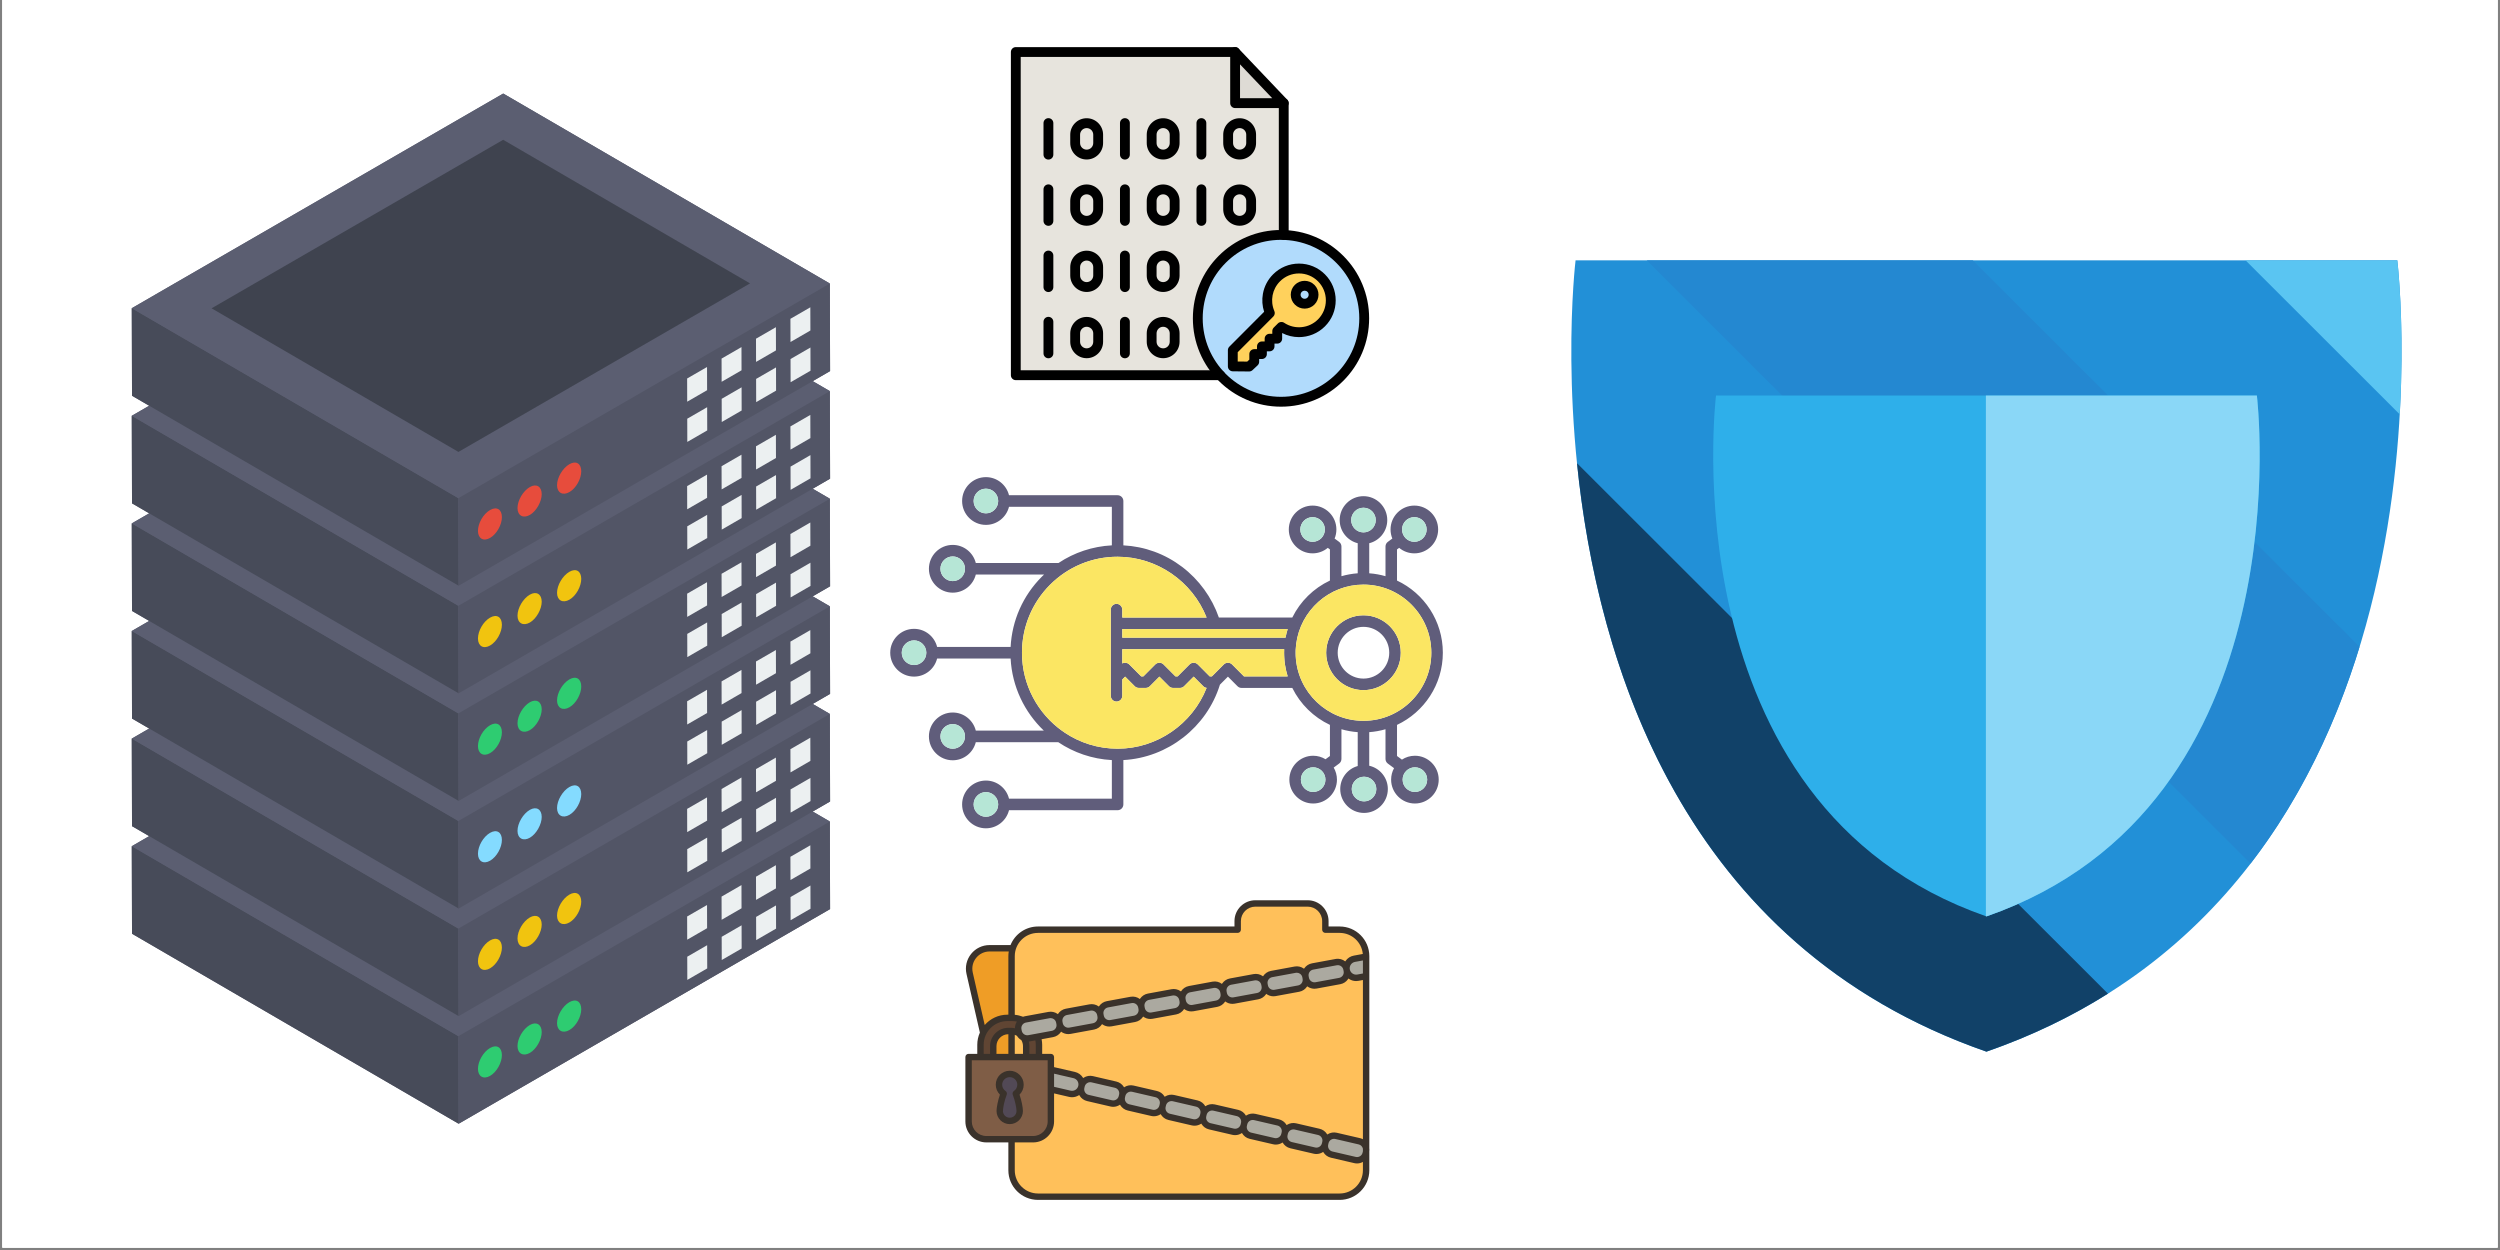 <svg xmlns="http://www.w3.org/2000/svg" xmlns:xlink="http://www.w3.org/1999/xlink" width="1400" zoomAndPan="magnify" viewBox="0 0 1050 525" height="700" preserveAspectRatio="xMidYMid meet" version="1.0"><rect x="0" y="0" width="1050" height="525" fill="#808080" stroke="none"/><defs><clipPath id="344f613d72"><path d="M 1 0 L 1049 0 L 1049 524 L 1 524 Z M 1 0 " clip-rule="nonzero"/></clipPath><clipPath id="10421f2c4b"><path d="M 55 39.289 L 349 39.289 L 349 471.965 L 55 471.965 Z M 55 39.289 " clip-rule="nonzero"/></clipPath><clipPath id="b5e385d7d0"><path d="M 55 355 L 193 355 L 193 471.965 L 55 471.965 Z M 55 355 " clip-rule="nonzero"/></clipPath><clipPath id="d896e6bdde"><path d="M 192 345 L 349 345 L 349 471.965 L 192 471.965 Z M 192 345 " clip-rule="nonzero"/></clipPath><clipPath id="7247e95bab"><path d="M 55 39.289 L 349 39.289 L 349 210 L 55 210 Z M 55 39.289 " clip-rule="nonzero"/></clipPath><clipPath id="acc901b233"><path d="M 405.191 378 L 575.117 378 L 575.117 504 L 405.191 504 Z M 405.191 378 " clip-rule="nonzero"/></clipPath><clipPath id="356aa5758c"><path d="M 501 96.578 L 575.035 96.578 L 575.035 170.805 L 501 170.805 Z M 501 96.578 " clip-rule="nonzero"/></clipPath><clipPath id="379d379f63"><path d="M 424.57 19.602 L 521 19.602 L 521 160 L 424.57 160 Z M 424.57 19.602 " clip-rule="nonzero"/></clipPath><clipPath id="fec0bbd1c5"><path d="M 516 19.602 L 542 19.602 L 542 46 L 516 46 Z M 516 19.602 " clip-rule="nonzero"/></clipPath><clipPath id="2a633e92a3"><path d="M 373.535 200.395 L 606 200.395 L 606 347.867 L 373.535 347.867 Z M 373.535 200.395 " clip-rule="nonzero"/></clipPath><clipPath id="bb608dadff"><path d="M 659 109.383 L 1009 109.383 L 1009 441.75 L 659 441.75 Z M 659 109.383 " clip-rule="nonzero"/></clipPath><clipPath id="dba1f1c0b5"><path d="M 943 109.383 L 1009 109.383 L 1009 175 L 943 175 Z M 943 109.383 " clip-rule="nonzero"/></clipPath><clipPath id="99b85c6a3c"><path d="M 691 109.383 L 992 109.383 L 992 363 L 691 363 Z M 691 109.383 " clip-rule="nonzero"/></clipPath><clipPath id="24c0b63fbb"><path d="M 662 194 L 886 194 L 886 441.75 L 662 441.75 Z M 662 194 " clip-rule="nonzero"/></clipPath></defs><g clip-path="url(#344f613d72)"><path fill="#ffffff" d="M 1 0 L 1049 0 L 1049 531.488 L 1 531.488 Z M 1 0 " fill-opacity="1" fill-rule="nonzero"/></g><path fill="#ffffff" d="M 1 0 L 1049 0 L 1049 524 L 1 524 Z M 1 0 " fill-opacity="1" fill-rule="nonzero"/><path fill="#ffffff" d="M 1 0 L 1049 0 L 1049 524 L 1 524 Z M 1 0 " fill-opacity="1" fill-rule="nonzero"/><g clip-path="url(#10421f2c4b)"><path fill="#5b5e71" d="M 55.449 392.172 L 192.625 471.965 L 348.637 381.809 L 348.531 345.035 L 341.324 340.84 L 348.637 336.617 L 348.531 299.844 L 341.324 295.652 L 348.637 291.426 L 348.531 254.652 L 341.324 250.457 L 348.637 246.234 L 348.531 209.461 L 341.324 205.27 L 348.637 201.043 L 348.531 164.27 L 341.324 160.078 L 348.637 155.852 L 348.531 119.082 L 211.355 39.289 L 55.344 129.445 L 55.449 166.215 L 62.656 170.406 L 55.344 174.637 L 55.449 211.406 L 62.656 215.598 L 55.344 219.828 L 55.449 256.598 L 62.656 260.789 L 55.344 265.02 L 55.449 301.789 L 62.656 305.98 L 55.344 310.211 L 55.449 346.98 L 62.656 351.172 L 55.344 355.402 Z M 55.449 392.172 " fill-opacity="1" fill-rule="nonzero"/></g><g clip-path="url(#b5e385d7d0)"><path fill="#474b59" d="M 192.52 435.191 L 55.344 355.402 L 55.445 392.172 L 192.625 471.965 Z M 192.52 435.191 " fill-opacity="1" fill-rule="nonzero"/></g><path fill="#5b5e71" d="M 348.535 345.035 L 211.355 265.246 L 55.344 355.402 L 192.52 435.191 Z M 348.535 345.035 " fill-opacity="1" fill-rule="nonzero"/><g clip-path="url(#d896e6bdde)"><path fill="#525566" d="M 192.52 435.191 L 192.625 471.965 L 348.637 381.809 L 348.535 345.035 Z M 192.52 435.191 " fill-opacity="1" fill-rule="nonzero"/></g><path fill="#ecf0f1" d="M 331.977 359.855 L 332.008 369.602 L 340.367 364.77 L 340.34 355.023 Z M 331.977 359.855 " fill-opacity="1" fill-rule="nonzero"/><path fill="#ecf0f1" d="M 317.52 368.211 L 317.547 377.957 L 325.906 373.125 L 325.879 363.379 Z M 317.52 368.211 " fill-opacity="1" fill-rule="nonzero"/><path fill="#ecf0f1" d="M 303.059 376.566 L 303.086 386.312 L 311.445 381.48 L 311.418 371.738 Z M 303.059 376.566 " fill-opacity="1" fill-rule="nonzero"/><path fill="#ecf0f1" d="M 288.598 384.922 L 288.625 394.668 L 296.984 389.84 L 296.957 380.094 Z M 288.598 384.922 " fill-opacity="1" fill-rule="nonzero"/><path fill="#ecf0f1" d="M 332.027 376.746 L 332.055 386.488 L 340.414 381.66 L 340.387 371.914 Z M 332.027 376.746 " fill-opacity="1" fill-rule="nonzero"/><path fill="#ecf0f1" d="M 317.566 385.102 L 317.594 394.848 L 325.953 390.016 L 325.926 380.273 Z M 317.566 385.102 " fill-opacity="1" fill-rule="nonzero"/><path fill="#ecf0f1" d="M 303.105 393.457 L 303.133 403.203 L 311.492 398.371 L 311.465 388.629 Z M 303.105 393.457 " fill-opacity="1" fill-rule="nonzero"/><path fill="#ecf0f1" d="M 288.645 401.816 L 288.672 411.559 L 297.035 406.727 L 297.004 396.984 Z M 288.645 401.816 " fill-opacity="1" fill-rule="nonzero"/><path fill="#2ecc71" d="M 239.137 420.91 C 236.312 422.543 233.949 426.512 233.957 429.762 C 233.965 432.879 236.348 434.238 239.172 432.605 C 241.996 430.973 244.133 427.004 244.125 423.887 C 244.117 420.637 241.961 419.277 239.137 420.91 Z M 239.137 420.91 " fill-opacity="1" fill-rule="nonzero"/><path fill="#2ecc71" d="M 222.531 430.508 C 219.707 432.141 217.344 436.109 217.352 439.359 C 217.359 442.477 219.738 443.836 222.562 442.203 C 225.277 440.637 227.527 436.602 227.52 433.484 C 227.508 430.234 225.242 428.941 222.531 430.508 Z M 222.531 430.508 " fill-opacity="1" fill-rule="nonzero"/><path fill="#2ecc71" d="M 205.812 440.168 C 202.988 441.801 200.734 445.707 200.746 448.953 C 200.754 452.074 203.02 453.496 205.844 451.863 C 208.668 450.23 210.809 446.266 210.797 443.145 C 210.789 439.895 208.637 438.539 205.812 440.168 Z M 205.812 440.168 " fill-opacity="1" fill-rule="nonzero"/><path fill="#474b59" d="M 192.52 390 L 55.344 310.211 L 55.445 346.98 L 192.625 426.773 Z M 192.52 390 " fill-opacity="1" fill-rule="nonzero"/><path fill="#5b5e71" d="M 348.535 299.844 L 211.355 220.055 L 55.344 310.211 L 192.52 390 Z M 348.535 299.844 " fill-opacity="1" fill-rule="nonzero"/><path fill="#525566" d="M 192.52 390 L 192.625 426.773 L 348.637 336.617 L 348.535 299.844 Z M 192.52 390 " fill-opacity="1" fill-rule="nonzero"/><path fill="#ecf0f1" d="M 331.977 314.664 L 332.008 324.41 L 340.367 319.578 L 340.34 309.832 Z M 331.977 314.664 " fill-opacity="1" fill-rule="nonzero"/><path fill="#ecf0f1" d="M 317.52 323.02 L 317.547 332.766 L 325.906 327.934 L 325.879 318.188 Z M 317.52 323.02 " fill-opacity="1" fill-rule="nonzero"/><path fill="#ecf0f1" d="M 303.059 331.375 L 303.086 341.121 L 311.445 336.289 L 311.418 326.547 Z M 303.059 331.375 " fill-opacity="1" fill-rule="nonzero"/><path fill="#ecf0f1" d="M 288.598 339.73 L 288.625 349.477 L 296.984 344.648 L 296.957 334.902 Z M 288.598 339.73 " fill-opacity="1" fill-rule="nonzero"/><path fill="#ecf0f1" d="M 332.027 331.555 L 332.055 341.297 L 340.414 336.469 L 340.387 326.723 Z M 332.027 331.555 " fill-opacity="1" fill-rule="nonzero"/><path fill="#ecf0f1" d="M 317.566 339.91 L 317.594 349.656 L 325.953 344.824 L 325.926 335.082 Z M 317.566 339.91 " fill-opacity="1" fill-rule="nonzero"/><path fill="#ecf0f1" d="M 303.105 348.266 L 303.133 358.012 L 311.492 353.18 L 311.465 343.438 Z M 303.105 348.266 " fill-opacity="1" fill-rule="nonzero"/><path fill="#ecf0f1" d="M 288.645 356.625 L 288.672 366.367 L 297.035 361.535 L 297.004 351.793 Z M 288.645 356.625 " fill-opacity="1" fill-rule="nonzero"/><path fill="#f1c40f" d="M 239.137 375.73 C 236.312 377.363 233.949 381.332 233.957 384.582 C 233.965 387.699 236.348 389.059 239.172 387.426 C 241.996 385.793 244.133 381.824 244.125 378.707 C 244.117 375.457 241.961 374.098 239.137 375.73 Z M 239.137 375.73 " fill-opacity="1" fill-rule="nonzero"/><path fill="#f1c40f" d="M 222.531 385.328 C 219.707 386.961 217.344 390.93 217.352 394.18 C 217.359 397.297 219.738 398.656 222.562 397.023 C 225.277 395.457 227.527 391.422 227.52 388.305 C 227.508 385.055 225.242 383.762 222.531 385.328 Z M 222.531 385.328 " fill-opacity="1" fill-rule="nonzero"/><path fill="#f1c40f" d="M 205.812 394.988 C 202.988 396.621 200.734 400.527 200.746 403.773 C 200.754 406.895 203.02 408.316 205.844 406.684 C 208.668 405.055 210.809 401.086 210.797 397.965 C 210.789 394.719 208.637 393.359 205.812 394.988 Z M 205.812 394.988 " fill-opacity="1" fill-rule="nonzero"/><path fill="#474b59" d="M 192.52 344.809 L 55.344 265.02 L 55.445 301.789 L 192.625 381.582 Z M 192.52 344.809 " fill-opacity="1" fill-rule="nonzero"/><path fill="#5b5e71" d="M 348.535 254.652 L 211.355 174.863 L 55.344 265.02 L 192.52 344.809 Z M 348.535 254.652 " fill-opacity="1" fill-rule="nonzero"/><path fill="#525566" d="M 192.52 344.809 L 192.625 381.582 L 348.637 291.426 L 348.535 254.652 Z M 192.52 344.809 " fill-opacity="1" fill-rule="nonzero"/><path fill="#ecf0f1" d="M 331.977 269.473 L 332.008 279.219 L 340.367 274.387 L 340.34 264.641 Z M 331.977 269.473 " fill-opacity="1" fill-rule="nonzero"/><path fill="#ecf0f1" d="M 317.52 277.828 L 317.547 287.574 L 325.906 282.742 L 325.879 272.996 Z M 317.52 277.828 " fill-opacity="1" fill-rule="nonzero"/><path fill="#ecf0f1" d="M 303.059 286.184 L 303.086 295.93 L 311.445 291.098 L 311.418 281.355 Z M 303.059 286.184 " fill-opacity="1" fill-rule="nonzero"/><path fill="#ecf0f1" d="M 288.598 294.539 L 288.625 304.285 L 296.984 299.457 L 296.957 289.711 Z M 288.598 294.539 " fill-opacity="1" fill-rule="nonzero"/><path fill="#ecf0f1" d="M 332.027 286.363 L 332.055 296.109 L 340.414 291.277 L 340.387 281.531 Z M 332.027 286.363 " fill-opacity="1" fill-rule="nonzero"/><path fill="#ecf0f1" d="M 317.566 294.719 L 317.594 304.465 L 325.953 299.633 L 325.926 289.891 Z M 317.566 294.719 " fill-opacity="1" fill-rule="nonzero"/><path fill="#ecf0f1" d="M 303.105 303.078 L 303.133 312.82 L 311.492 307.988 L 311.465 298.246 Z M 303.105 303.078 " fill-opacity="1" fill-rule="nonzero"/><path fill="#ecf0f1" d="M 288.645 311.434 L 288.672 321.176 L 297.035 316.344 L 297.004 306.602 Z M 288.645 311.434 " fill-opacity="1" fill-rule="nonzero"/><path fill="#84dbff" d="M 239.137 330.539 C 236.312 332.172 233.949 336.145 233.957 339.391 C 233.965 342.512 236.348 343.867 239.172 342.234 C 241.996 340.602 244.133 336.633 244.125 333.516 C 244.117 330.266 241.961 328.91 239.137 330.539 Z M 239.137 330.539 " fill-opacity="1" fill-rule="nonzero"/><path fill="#84dbff" d="M 222.531 340.137 C 219.707 341.77 217.344 345.738 217.352 348.988 C 217.359 352.105 219.738 353.465 222.562 351.832 C 225.277 350.266 227.527 346.23 227.52 343.113 C 227.508 339.863 225.242 338.57 222.531 340.137 Z M 222.531 340.137 " fill-opacity="1" fill-rule="nonzero"/><path fill="#84dbff" d="M 205.812 349.797 C 202.988 351.43 200.734 355.336 200.746 358.582 C 200.754 361.703 203.02 363.125 205.844 361.492 C 208.668 359.863 210.809 355.895 210.797 352.773 C 210.789 349.527 208.637 348.168 205.812 349.797 Z M 205.812 349.797 " fill-opacity="1" fill-rule="nonzero"/><path fill="#474b59" d="M 192.52 299.617 L 55.344 219.828 L 55.445 256.598 L 192.625 336.391 Z M 192.52 299.617 " fill-opacity="1" fill-rule="nonzero"/><path fill="#5b5e71" d="M 348.535 209.461 L 211.355 129.672 L 55.344 219.828 L 192.52 299.617 Z M 348.535 209.461 " fill-opacity="1" fill-rule="nonzero"/><path fill="#525566" d="M 192.52 299.617 L 192.625 336.391 L 348.637 246.234 L 348.535 209.461 Z M 192.52 299.617 " fill-opacity="1" fill-rule="nonzero"/><path fill="#ecf0f1" d="M 331.977 224.281 L 332.008 234.027 L 340.367 229.195 L 340.34 219.449 Z M 331.977 224.281 " fill-opacity="1" fill-rule="nonzero"/><path fill="#ecf0f1" d="M 317.52 232.637 L 317.547 242.383 L 325.906 237.551 L 325.879 227.805 Z M 317.52 232.637 " fill-opacity="1" fill-rule="nonzero"/><path fill="#ecf0f1" d="M 303.059 240.992 L 303.086 250.738 L 311.445 245.906 L 311.418 236.164 Z M 303.059 240.992 " fill-opacity="1" fill-rule="nonzero"/><path fill="#ecf0f1" d="M 288.598 249.348 L 288.625 259.094 L 296.984 254.266 L 296.957 244.52 Z M 288.598 249.348 " fill-opacity="1" fill-rule="nonzero"/><path fill="#ecf0f1" d="M 332.027 241.172 L 332.055 250.918 L 340.414 246.086 L 340.387 236.34 Z M 332.027 241.172 " fill-opacity="1" fill-rule="nonzero"/><path fill="#ecf0f1" d="M 317.566 249.527 L 317.594 259.273 L 325.953 254.441 L 325.926 244.699 Z M 317.566 249.527 " fill-opacity="1" fill-rule="nonzero"/><path fill="#ecf0f1" d="M 303.105 257.887 L 303.133 267.629 L 311.492 262.797 L 311.465 253.055 Z M 303.105 257.887 " fill-opacity="1" fill-rule="nonzero"/><path fill="#ecf0f1" d="M 288.645 266.242 L 288.672 275.984 L 297.035 271.152 L 297.004 261.41 Z M 288.645 266.242 " fill-opacity="1" fill-rule="nonzero"/><path fill="#2ecc71" d="M 239.137 285.348 C 236.312 286.98 233.949 290.953 233.957 294.199 C 233.965 297.32 236.348 298.676 239.172 297.043 C 241.996 295.41 244.133 291.441 244.125 288.324 C 244.117 285.074 241.961 283.719 239.137 285.348 Z M 239.137 285.348 " fill-opacity="1" fill-rule="nonzero"/><path fill="#2ecc71" d="M 222.531 294.945 C 219.707 296.578 217.344 300.547 217.352 303.797 C 217.359 306.914 219.738 308.273 222.562 306.641 C 225.277 305.074 227.527 301.039 227.52 297.922 C 227.508 294.672 225.242 293.379 222.531 294.945 Z M 222.531 294.945 " fill-opacity="1" fill-rule="nonzero"/><path fill="#2ecc71" d="M 205.812 304.605 C 202.988 306.238 200.734 310.145 200.746 313.391 C 200.754 316.512 203.02 317.934 205.844 316.301 C 208.668 314.672 210.809 310.703 210.797 307.582 C 210.789 304.336 208.637 302.977 205.812 304.605 Z M 205.812 304.605 " fill-opacity="1" fill-rule="nonzero"/><path fill="#474b59" d="M 192.52 254.426 L 55.344 174.637 L 55.445 211.406 L 192.625 291.199 Z M 192.52 254.426 " fill-opacity="1" fill-rule="nonzero"/><path fill="#5b5e71" d="M 348.535 164.27 L 211.355 84.48 L 55.344 174.637 L 192.52 254.426 Z M 348.535 164.27 " fill-opacity="1" fill-rule="nonzero"/><path fill="#525566" d="M 192.52 254.426 L 192.625 291.199 L 348.637 201.043 L 348.535 164.27 Z M 192.52 254.426 " fill-opacity="1" fill-rule="nonzero"/><path fill="#ecf0f1" d="M 331.977 179.09 L 332.008 188.836 L 340.367 184.004 L 340.34 174.258 Z M 331.977 179.09 " fill-opacity="1" fill-rule="nonzero"/><path fill="#ecf0f1" d="M 317.52 187.445 L 317.547 197.191 L 325.906 192.359 L 325.879 182.613 Z M 317.52 187.445 " fill-opacity="1" fill-rule="nonzero"/><path fill="#ecf0f1" d="M 303.059 195.801 L 303.086 205.547 L 311.445 200.715 L 311.418 190.973 Z M 303.059 195.801 " fill-opacity="1" fill-rule="nonzero"/><path fill="#ecf0f1" d="M 288.598 204.16 L 288.625 213.902 L 296.984 209.074 L 296.957 199.328 Z M 288.598 204.16 " fill-opacity="1" fill-rule="nonzero"/><path fill="#ecf0f1" d="M 332.027 195.98 L 332.055 205.727 L 340.414 200.895 L 340.387 191.148 Z M 332.027 195.98 " fill-opacity="1" fill-rule="nonzero"/><path fill="#ecf0f1" d="M 317.566 204.336 L 317.594 214.082 L 325.953 209.25 L 325.926 199.508 Z M 317.566 204.336 " fill-opacity="1" fill-rule="nonzero"/><path fill="#ecf0f1" d="M 303.105 212.695 L 303.133 222.438 L 311.492 217.605 L 311.465 207.863 Z M 303.105 212.695 " fill-opacity="1" fill-rule="nonzero"/><path fill="#ecf0f1" d="M 288.645 221.051 L 288.672 230.793 L 297.035 225.961 L 297.004 216.219 Z M 288.645 221.051 " fill-opacity="1" fill-rule="nonzero"/><path fill="#f1c40f" d="M 239.137 240.156 C 236.312 241.789 233.949 245.762 233.957 249.008 C 233.965 252.129 236.348 253.484 239.172 251.852 C 241.996 250.219 244.133 246.25 244.125 243.133 C 244.117 239.883 241.961 238.527 239.137 240.156 Z M 239.137 240.156 " fill-opacity="1" fill-rule="nonzero"/><path fill="#f1c40f" d="M 222.531 249.754 C 219.707 251.387 217.344 255.355 217.352 258.605 C 217.359 261.723 219.738 263.082 222.562 261.449 C 225.277 259.883 227.527 255.848 227.52 252.73 C 227.508 249.48 225.242 248.188 222.531 249.754 Z M 222.531 249.754 " fill-opacity="1" fill-rule="nonzero"/><path fill="#f1c40f" d="M 205.812 259.418 C 202.988 261.047 200.734 264.953 200.746 268.199 C 200.754 271.32 203.02 272.742 205.844 271.109 C 208.668 269.48 210.809 265.512 210.797 262.391 C 210.789 259.145 208.637 257.785 205.812 259.418 Z M 205.812 259.418 " fill-opacity="1" fill-rule="nonzero"/><path fill="#474b59" d="M 192.52 209.234 L 55.344 129.445 L 55.445 166.215 L 192.625 246.008 Z M 192.52 209.234 " fill-opacity="1" fill-rule="nonzero"/><g clip-path="url(#7247e95bab)"><path fill="#5b5e71" d="M 348.535 119.078 L 211.355 39.289 L 55.344 129.445 L 192.52 209.234 Z M 348.535 119.078 " fill-opacity="1" fill-rule="nonzero"/></g><path fill="#3f434f" d="M 88.859 129.488 L 211.332 58.711 L 315.016 119.027 L 192.543 189.809 Z M 88.859 129.488 " fill-opacity="1" fill-rule="nonzero"/><path fill="#525566" d="M 192.52 209.234 L 192.625 246.008 L 348.637 155.852 L 348.535 119.078 Z M 192.52 209.234 " fill-opacity="1" fill-rule="nonzero"/><path fill="#ecf0f1" d="M 331.977 133.898 L 332.008 143.645 L 340.367 138.812 L 340.34 129.066 Z M 331.977 133.898 " fill-opacity="1" fill-rule="nonzero"/><path fill="#ecf0f1" d="M 317.52 142.254 L 317.547 152 L 325.906 147.168 L 325.879 137.422 Z M 317.52 142.254 " fill-opacity="1" fill-rule="nonzero"/><path fill="#ecf0f1" d="M 303.059 150.609 L 303.086 160.355 L 311.445 155.523 L 311.418 145.781 Z M 303.059 150.609 " fill-opacity="1" fill-rule="nonzero"/><path fill="#ecf0f1" d="M 288.598 158.969 L 288.625 168.711 L 296.984 163.883 L 296.957 154.137 Z M 288.598 158.969 " fill-opacity="1" fill-rule="nonzero"/><path fill="#ecf0f1" d="M 332.027 150.789 L 332.055 160.535 L 340.414 155.703 L 340.387 145.957 Z M 332.027 150.789 " fill-opacity="1" fill-rule="nonzero"/><path fill="#ecf0f1" d="M 317.566 159.145 L 317.594 168.891 L 325.953 164.059 L 325.926 154.316 Z M 317.566 159.145 " fill-opacity="1" fill-rule="nonzero"/><path fill="#ecf0f1" d="M 303.105 167.504 L 303.133 177.246 L 311.492 172.414 L 311.465 162.672 Z M 303.105 167.504 " fill-opacity="1" fill-rule="nonzero"/><path fill="#ecf0f1" d="M 288.645 175.859 L 288.672 185.602 L 297.035 180.77 L 297.004 171.027 Z M 288.645 175.859 " fill-opacity="1" fill-rule="nonzero"/><path fill="#e74c3c" d="M 239.137 194.965 C 236.312 196.598 233.949 200.57 233.957 203.816 C 233.965 206.938 236.348 208.293 239.172 206.66 C 241.996 205.027 244.133 201.059 244.125 197.941 C 244.117 194.691 241.961 193.336 239.137 194.965 Z M 239.137 194.965 " fill-opacity="1" fill-rule="nonzero"/><path fill="#e74c3c" d="M 222.531 204.562 C 219.707 206.195 217.344 210.164 217.352 213.414 C 217.359 216.531 219.738 217.891 222.562 216.258 C 225.277 214.691 227.527 210.656 227.52 207.539 C 227.508 204.289 225.242 202.996 222.531 204.562 Z M 222.531 204.562 " fill-opacity="1" fill-rule="nonzero"/><path fill="#e74c3c" d="M 205.812 214.227 C 202.988 215.855 200.734 219.762 200.746 223.012 C 200.754 226.129 203.02 227.551 205.844 225.918 C 208.668 224.289 210.809 220.32 210.797 217.199 C 210.789 213.953 208.637 212.594 205.812 214.227 Z M 205.812 214.227 " fill-opacity="1" fill-rule="nonzero"/><path fill="#ffc05a" d="M 562.664 390.469 L 556.645 390.469 L 556.645 386.852 C 556.645 382.766 553.332 379.445 549.227 379.445 L 527.25 379.445 C 523.145 379.445 519.832 382.766 519.832 386.852 L 519.832 390.469 L 435.973 390.469 C 430.992 390.469 426.762 393.75 425.348 398.27 L 415.629 398.27 C 410.105 398.27 406.012 403.395 407.238 408.773 L 412.961 433.824 C 412.223 435.316 411.805 437.012 411.805 438.801 L 411.805 443.961 L 406.809 443.961 L 406.809 471.02 C 406.809 475.133 410.148 478.469 414.281 478.469 L 424.852 478.469 L 424.852 491.512 C 424.852 497.645 429.832 502.621 435.973 502.621 L 562.664 502.621 C 568.789 502.621 573.773 497.645 573.773 491.512 L 573.773 401.562 C 573.773 395.445 568.789 390.469 562.664 390.469 Z M 562.664 390.469 " fill-opacity="1" fill-rule="nonzero"/><path fill="#aba9a0" d="M 573.773 482.289 L 573.773 483.645 C 573.773 483.699 573.758 483.754 573.746 483.809 L 573.598 484.438 C 573.125 486.43 571.133 487.68 569.125 487.207 L 559.312 484.938 C 557.305 484.465 556.066 482.477 556.523 480.473 L 556.672 479.84 C 557.145 477.852 559.137 476.598 561.141 477.07 L 570.957 479.344 C 572.453 479.691 573.516 480.875 573.773 482.289 Z M 573.773 482.289 " fill-opacity="1" fill-rule="nonzero"/><path fill="#aba9a0" d="M 553.883 475.375 C 555.891 475.848 557.145 477.852 556.672 479.84 L 556.523 480.473 C 556.066 482.477 554.059 483.711 552.055 483.254 L 542.238 480.969 C 540.23 480.5 538.992 478.508 539.465 476.504 L 539.598 475.871 C 540.07 473.883 542.062 472.633 544.07 473.102 Z M 553.883 475.375 " fill-opacity="1" fill-rule="nonzero"/><path fill="#aba9a0" d="M 536.824 471.422 C 538.816 471.879 540.07 473.883 539.598 475.871 L 539.465 476.504 C 538.992 478.508 536.984 479.746 534.992 479.289 L 525.164 477.004 C 523.172 476.531 521.918 474.543 522.391 472.539 L 522.539 471.918 C 522.996 469.914 525.004 468.664 527.008 469.137 Z M 536.824 471.422 " fill-opacity="1" fill-rule="nonzero"/><path fill="#aba9a0" d="M 502.691 463.488 C 504.684 463.945 505.938 465.949 505.465 467.953 L 505.316 468.57 C 504.859 470.574 502.852 471.824 500.848 471.355 L 491.031 469.07 C 489.039 468.613 487.785 466.609 488.258 464.617 L 488.406 463.984 C 488.863 461.98 490.867 460.746 492.863 461.203 Z M 502.691 463.488 " fill-opacity="1" fill-rule="nonzero"/><path fill="#aba9a0" d="M 522.391 472.539 C 521.918 474.543 519.926 475.777 517.918 475.32 L 508.105 473.035 C 506.098 472.578 504.859 470.574 505.316 468.57 L 505.465 467.953 C 505.938 465.949 507.93 464.711 509.934 465.168 L 519.75 467.457 C 521.758 467.914 522.996 469.914 522.539 471.918 Z M 522.391 472.539 " fill-opacity="1" fill-rule="nonzero"/><path fill="#aba9a0" d="M 485.617 459.52 C 487.625 459.992 488.863 461.98 488.406 463.984 L 488.258 464.617 C 487.785 466.609 485.793 467.859 483.785 467.387 L 473.969 465.102 C 471.965 464.645 470.727 462.641 471.184 460.652 L 471.332 460.02 C 471.805 458.016 473.797 456.777 475.801 457.234 Z M 485.617 459.52 " fill-opacity="1" fill-rule="nonzero"/><path fill="#aba9a0" d="M 471.184 460.652 C 470.727 462.641 468.719 463.891 466.715 463.422 L 456.898 461.148 C 454.891 460.676 453.652 458.676 454.125 456.684 L 454.191 456.359 L 454.258 456.051 C 454.73 454.047 456.734 452.812 458.727 453.281 L 468.543 455.555 C 470.551 456.023 471.805 458.016 471.332 460.02 Z M 471.184 460.652 " fill-opacity="1" fill-rule="nonzero"/><path fill="#aba9a0" d="M 451.16 451.52 C 453.344 452.02 454.703 454.195 454.191 456.359 C 453.746 458.23 452.09 459.496 450.258 459.496 C 449.949 459.496 449.641 459.453 449.328 459.387 L 441.371 457.531 L 441.371 449.262 Z M 451.16 451.52 " fill-opacity="1" fill-rule="nonzero"/><path fill="#aba9a0" d="M 573.773 401.766 L 573.773 409.98 L 570.312 410.629 C 568.129 411.031 566.016 409.594 565.598 407.414 C 565.598 407.398 565.598 407.398 565.598 407.387 L 565.547 407.062 C 565.547 406.93 565.531 406.781 565.531 406.648 C 565.531 404.738 566.891 403.043 568.844 402.68 Z M 573.773 401.766 " fill-opacity="1" fill-rule="nonzero"/><path fill="#aba9a0" d="M 565.598 407.414 L 565.652 407.695 C 566.031 409.727 564.695 411.664 562.676 412.027 L 552.754 413.855 C 550.734 414.23 548.793 412.898 548.418 410.883 L 548.309 410.25 C 547.934 408.219 549.266 406.285 551.285 405.922 L 561.211 404.094 C 563.23 403.715 565.168 405.047 565.547 407.062 L 565.598 407.387 C 565.598 407.398 565.598 407.398 565.598 407.414 Z M 565.598 407.414 " fill-opacity="1" fill-rule="nonzero"/><path fill="#aba9a0" d="M 548.418 410.883 C 548.793 412.898 547.461 414.836 545.441 415.211 L 535.531 417.043 C 533.5 417.406 531.559 416.074 531.195 414.055 L 531.074 413.426 C 530.699 411.406 532.031 409.473 534.062 409.094 L 543.973 407.266 C 545.992 406.891 547.934 408.219 548.309 410.25 Z M 548.418 410.883 " fill-opacity="1" fill-rule="nonzero"/><path fill="#aba9a0" d="M 531.195 414.055 C 531.559 416.074 530.227 418.012 528.207 418.387 L 518.297 420.215 C 516.277 420.578 514.34 419.246 513.961 417.23 L 513.84 416.598 C 513.465 414.582 514.809 412.645 516.828 412.27 L 526.738 410.438 C 528.758 410.062 530.699 411.406 531.074 413.426 Z M 531.195 414.055 " fill-opacity="1" fill-rule="nonzero"/><path fill="#aba9a0" d="M 513.961 417.23 C 514.34 419.246 512.992 421.184 510.973 421.559 L 501.062 423.391 C 499.043 423.766 497.102 422.422 496.727 420.402 L 496.605 419.77 C 496.242 417.754 497.574 415.816 499.594 415.441 L 509.504 413.613 C 511.523 413.25 513.465 414.582 513.84 416.598 Z M 513.961 417.23 " fill-opacity="1" fill-rule="nonzero"/><path fill="#aba9a0" d="M 496.727 420.402 C 497.102 422.422 495.758 424.371 493.738 424.734 L 483.828 426.562 C 481.809 426.938 479.867 425.609 479.492 423.59 L 479.371 422.945 C 479.008 420.93 480.34 418.992 482.359 418.613 L 492.27 416.801 C 494.289 416.422 496.242 417.754 496.605 419.77 Z M 496.727 420.402 " fill-opacity="1" fill-rule="nonzero"/><path fill="#aba9a0" d="M 479.492 423.59 C 479.867 425.609 478.535 427.543 476.516 427.906 L 466.594 429.734 C 464.57 430.113 462.633 428.781 462.258 426.766 L 462.148 426.133 C 461.773 424.113 463.105 422.164 465.125 421.801 L 475.047 419.973 C 477.066 419.598 479.008 420.93 479.371 422.945 Z M 479.492 423.59 " fill-opacity="1" fill-rule="nonzero"/><path fill="#aba9a0" d="M 462.258 426.766 C 462.633 428.781 461.301 430.719 459.281 431.094 L 449.355 432.922 C 447.336 433.285 445.398 431.953 445.035 429.938 L 444.914 429.305 C 444.535 427.289 445.871 425.352 447.891 424.977 L 457.812 423.148 C 459.832 422.77 461.773 424.113 462.148 426.133 Z M 462.258 426.766 " fill-opacity="1" fill-rule="nonzero"/><path fill="#aba9a0" d="M 445.035 429.938 C 445.398 431.953 444.066 433.891 442.047 434.266 L 435.852 435.41 L 432.137 436.098 C 431.367 436.246 430.602 436.137 429.926 435.828 C 429.145 435.477 428.5 434.859 428.121 434.066 C 428.121 434.066 428.109 434.066 428.109 434.051 C 427.961 433.77 427.867 433.445 427.801 433.109 L 427.68 432.48 C 427.383 430.867 428.176 429.305 429.551 428.551 C 429.887 428.363 430.266 428.23 430.668 428.148 L 440.578 426.32 C 442.598 425.957 444.535 427.289 444.914 429.305 Z M 445.035 429.938 " fill-opacity="1" fill-rule="nonzero"/><path fill="#604533" d="M 436.375 438.801 L 436.375 443.965 L 431.004 443.965 L 431.004 439.379 C 431.004 438.059 430.602 436.848 429.926 435.828 C 430.602 436.137 431.367 436.246 432.137 436.098 L 435.852 435.41 C 436.188 436.473 436.375 437.617 436.375 438.801 Z M 436.375 438.801 " fill-opacity="1" fill-rule="nonzero"/><path fill="#604533" d="M 424.637 433.016 L 423.531 433.016 C 420.016 433.016 417.164 435.867 417.164 439.379 L 417.164 443.961 L 411.805 443.961 L 411.805 438.801 C 411.805 437.012 412.223 435.316 412.961 433.824 C 414.805 430.07 418.656 427.504 423.102 427.504 L 425.066 427.504 C 426.629 427.504 428.109 427.828 429.469 428.391 L 429.551 428.551 C 428.176 429.305 427.383 430.867 427.68 432.48 L 427.801 433.109 C 427.867 433.445 427.961 433.77 428.109 434.051 C 427.168 433.434 426.051 433.059 424.852 433.016 C 424.785 433.016 424.703 433.016 424.637 433.016 Z M 424.637 433.016 " fill-opacity="1" fill-rule="nonzero"/><path fill="#7f5d46" d="M 441.371 457.531 L 441.371 471.02 C 441.371 475.133 438.02 478.469 433.898 478.469 L 414.281 478.469 C 410.148 478.469 406.809 475.133 406.809 471.02 L 406.809 443.961 L 441.371 443.961 Z M 441.371 457.531 " fill-opacity="1" fill-rule="nonzero"/><path fill="#ef9d26" d="M 424.852 433.059 L 424.852 443.965 L 417.164 443.965 L 417.164 439.379 C 417.164 435.867 420.016 433.016 423.531 433.016 L 424.637 433.016 C 424.703 433.016 424.785 433.016 424.852 433.016 Z M 424.852 433.059 " fill-opacity="1" fill-rule="nonzero"/><path fill="#ef9d26" d="M 415.629 398.27 L 425.348 398.27 C 425.027 399.316 424.852 400.422 424.852 401.562 L 424.852 427.504 L 423.102 427.504 C 418.656 427.504 414.805 430.07 412.961 433.824 L 407.238 408.773 C 406.012 403.395 410.105 398.27 415.629 398.27 Z M 415.629 398.27 " fill-opacity="1" fill-rule="nonzero"/><path fill="#524956" d="M 426.613 459.32 C 427.625 461.859 428.285 465.223 428.285 466.594 C 428.285 468.906 426.398 470.789 424.082 470.789 C 421.766 470.789 419.895 468.906 419.895 466.594 C 419.895 465.223 420.543 461.859 421.551 459.32 C 420.355 458.5 419.559 457.129 419.559 455.566 C 419.559 453.078 421.594 451.051 424.082 451.051 C 426.586 451.051 428.609 453.078 428.609 455.566 C 428.609 457.129 427.812 458.5 426.613 459.32 Z M 426.613 459.32 " fill-opacity="1" fill-rule="nonzero"/><g clip-path="url(#acc901b233)"><path fill="#3a322b" d="M 575.117 482.242 L 575.117 401.57 C 575.117 394.707 569.531 389.125 562.656 389.125 L 557.996 389.125 L 557.996 386.859 C 557.996 382.031 554.062 378.105 549.23 378.105 L 527.25 378.105 C 522.414 378.105 518.48 382.031 518.48 386.859 L 518.48 389.125 L 435.973 389.125 C 430.742 389.125 426.266 392.359 424.418 396.926 L 415.629 396.926 C 412.586 396.926 409.754 398.289 407.855 400.664 C 405.957 403.039 405.258 406.102 405.934 409.066 L 411.547 433.684 C 410.852 435.25 410.457 436.977 410.457 438.797 L 410.457 442.613 L 406.809 442.613 C 406.062 442.613 405.461 443.215 405.461 443.957 L 405.461 471.012 C 405.461 475.863 409.418 479.812 414.277 479.812 L 423.512 479.812 L 423.512 491.516 C 423.512 498.375 429.098 503.957 435.973 503.957 L 562.656 503.957 C 569.531 503.957 575.117 498.375 575.117 491.516 L 575.117 483.582 C 575.176 483.129 575.184 482.68 575.117 482.242 Z M 555.215 480.168 C 554.914 481.441 553.637 482.238 552.363 481.938 L 542.543 479.66 C 541.27 479.363 540.473 478.086 540.77 476.812 L 540.914 476.184 C 541.059 475.566 541.434 475.043 541.973 474.707 C 542.355 474.469 542.785 474.348 543.223 474.348 C 543.406 474.348 543.586 474.371 543.766 474.41 L 553.586 476.691 C 554.203 476.836 554.73 477.211 555.062 477.75 C 555.398 478.285 555.504 478.922 555.363 479.539 Z M 538.145 476.203 C 538 476.82 537.625 477.344 537.086 477.68 C 536.551 478.016 535.914 478.121 535.297 477.977 L 525.477 475.695 C 524.199 475.398 523.402 474.121 523.699 472.848 L 523.848 472.223 C 523.988 471.605 524.367 471.078 524.902 470.746 C 525.441 470.406 526.078 470.305 526.699 470.445 L 536.516 472.727 C 537.133 472.871 537.66 473.246 537.996 473.785 C 538.332 474.324 538.438 474.957 538.293 475.574 Z M 521.078 472.238 C 520.781 473.512 519.504 474.309 518.227 474.008 L 508.406 471.73 C 507.789 471.586 507.266 471.211 506.93 470.672 C 506.594 470.133 506.488 469.496 506.633 468.879 L 506.777 468.254 C 507.074 466.98 508.355 466.184 509.629 466.48 L 519.445 468.762 C 520.723 469.059 521.52 470.336 521.223 471.609 Z M 504.008 468.273 C 503.867 468.891 503.488 469.414 502.949 469.75 C 502.414 470.086 501.777 470.191 501.156 470.047 L 491.34 467.766 C 490.062 467.469 489.27 466.191 489.562 464.918 L 489.711 464.289 C 489.855 463.672 490.23 463.148 490.77 462.812 C 491.148 462.578 491.578 462.453 492.02 462.453 C 492.199 462.453 492.383 462.477 492.562 462.516 L 502.379 464.797 C 503.656 465.094 504.449 466.371 504.156 467.645 Z M 486.941 464.309 C 486.797 464.926 486.422 465.449 485.883 465.785 C 485.348 466.121 484.711 466.227 484.09 466.082 L 474.273 463.801 C 473.652 463.656 473.129 463.281 472.793 462.742 C 472.457 462.207 472.355 461.57 472.496 460.953 L 472.641 460.324 C 472.785 459.707 473.16 459.184 473.699 458.848 C 474.238 458.512 474.871 458.406 475.492 458.551 L 485.312 460.832 C 485.93 460.977 486.457 461.352 486.789 461.891 C 487.125 462.426 487.23 463.062 487.09 463.68 Z M 469.875 460.34 C 469.574 461.617 468.301 462.414 467.023 462.113 L 457.203 459.836 C 456.586 459.691 456.059 459.316 455.723 458.777 C 455.391 458.238 455.285 457.605 455.426 456.988 L 455.574 456.359 C 455.719 455.742 456.094 455.219 456.633 454.883 C 457.168 454.547 457.805 454.441 458.426 454.586 L 468.242 456.867 C 468.859 457.008 469.387 457.387 469.723 457.922 C 470.059 458.461 470.164 459.098 470.02 459.715 Z M 442.711 450.949 L 450.863 452.828 C 451.562 452.992 452.16 453.418 452.543 454.031 C 452.922 454.637 453.039 455.359 452.879 456.059 L 452.879 456.066 C 452.539 457.512 451.094 458.414 449.641 458.074 L 442.711 456.465 Z M 557.836 480.777 L 557.98 480.148 C 558.125 479.531 558.5 479.008 559.039 478.672 C 559.578 478.336 560.215 478.23 560.832 478.375 L 570.652 480.656 C 571.57 480.871 572.23 481.594 572.426 482.457 L 572.426 483.516 L 572.281 484.133 C 571.984 485.41 570.699 486.199 569.43 485.906 L 559.609 483.625 C 558.992 483.48 558.465 483.105 558.133 482.566 C 557.797 482.031 557.695 481.395 557.836 480.777 Z M 571.262 478.035 L 561.445 475.758 C 560.129 475.449 558.766 475.676 557.617 476.391 C 557.555 476.43 557.504 476.48 557.445 476.52 C 557.41 476.457 557.387 476.391 557.348 476.328 C 556.633 475.18 555.512 474.379 554.191 474.074 L 544.375 471.793 C 543.059 471.488 541.699 471.711 540.547 472.426 C 540.484 472.465 540.438 472.516 540.375 472.559 C 540.34 472.492 540.316 472.426 540.281 472.363 C 539.566 471.215 538.445 470.414 537.125 470.109 L 527.305 467.828 C 525.992 467.523 524.629 467.75 523.48 468.461 C 523.418 468.5 523.367 468.551 523.305 468.594 C 522.633 467.402 521.496 466.477 520.059 466.145 L 510.238 463.863 C 508.797 463.531 507.367 463.859 506.238 464.629 C 505.562 463.438 504.426 462.512 502.988 462.18 L 493.172 459.898 C 491.852 459.594 490.492 459.816 489.344 460.531 C 489.281 460.57 489.23 460.625 489.168 460.664 C 489.133 460.602 489.113 460.531 489.074 460.469 C 488.359 459.32 487.242 458.523 485.922 458.215 L 476.102 455.934 C 474.785 455.629 473.426 455.852 472.273 456.566 C 472.211 456.605 472.164 456.66 472.102 456.699 C 472.066 456.637 472.043 456.566 472.004 456.504 C 471.289 455.355 470.168 454.555 468.852 454.25 L 459.031 451.969 C 457.715 451.664 456.355 451.887 455.203 452.602 C 455.105 452.664 455.023 452.746 454.926 452.816 C 454.887 452.75 454.867 452.676 454.824 452.609 C 454.062 451.391 452.871 450.539 451.465 450.211 L 442.707 448.195 L 442.707 443.961 C 442.707 443.219 442.105 442.617 441.363 442.617 L 437.715 442.617 L 437.715 438.801 C 437.715 438.016 437.621 437.242 437.477 436.48 L 442.285 435.594 C 443.613 435.348 444.77 434.602 445.539 433.484 C 445.578 433.426 445.605 433.359 445.645 433.297 C 446.504 433.945 447.562 434.328 448.68 434.328 C 448.984 434.328 449.293 434.301 449.602 434.246 L 459.516 432.418 C 460.965 432.148 462.145 431.277 462.875 430.117 C 462.934 430.164 462.98 430.219 463.043 430.262 C 463.898 430.848 464.887 431.152 465.902 431.152 C 466.215 431.152 466.527 431.125 466.836 431.07 L 476.75 429.242 C 478.078 428.996 479.234 428.246 480.004 427.133 C 480.043 427.074 480.07 427.008 480.109 426.945 C 480.969 427.59 482.023 427.977 483.145 427.977 C 483.449 427.977 483.758 427.949 484.066 427.891 L 493.98 426.066 C 495.43 425.797 496.609 424.926 497.34 423.766 C 497.398 423.812 497.445 423.867 497.508 423.906 C 498.363 424.496 499.352 424.801 500.371 424.801 C 500.68 424.801 500.992 424.773 501.301 424.719 L 511.215 422.891 C 512.543 422.645 513.703 421.895 514.469 420.781 C 514.512 420.723 514.535 420.656 514.574 420.594 C 515.438 421.238 516.492 421.625 517.613 421.625 C 517.914 421.625 518.223 421.598 518.535 421.543 L 528.445 419.715 C 529.777 419.469 530.934 418.719 531.703 417.605 C 531.742 417.547 531.766 417.48 531.805 417.418 C 532.668 418.062 533.723 418.449 534.844 418.449 C 535.148 418.449 535.457 418.422 535.766 418.363 L 545.68 416.539 C 547.129 416.27 548.309 415.398 549.039 414.238 C 549.098 414.285 549.145 414.34 549.203 414.379 C 550.059 414.969 551.051 415.273 552.066 415.273 C 552.375 415.273 552.688 415.246 552.996 415.191 L 562.91 413.363 C 564.242 413.117 565.398 412.367 566.164 411.254 C 566.234 411.156 566.277 411.047 566.336 410.949 C 566.398 410.996 566.449 411.051 566.512 411.094 C 567.422 411.719 568.477 412.047 569.559 412.047 C 569.887 412.047 570.219 412.016 570.547 411.957 L 572.426 411.602 L 572.426 478.48 C 572.062 478.293 571.68 478.133 571.262 478.035 Z M 426.203 442.613 L 426.203 434.625 C 426.516 434.727 426.812 434.867 427.102 435.027 C 427.555 435.785 428.195 436.406 428.949 436.836 C 429.406 437.605 429.656 438.473 429.656 439.375 L 429.656 442.613 Z M 418.516 442.613 L 418.516 439.375 C 418.516 436.621 420.754 434.379 423.512 434.367 L 423.512 442.613 Z M 443.586 429.547 L 443.703 430.184 C 443.82 430.805 443.684 431.434 443.324 431.957 C 442.965 432.48 442.422 432.828 441.801 432.945 L 431.887 434.773 C 430.602 435.012 429.359 434.156 429.121 432.871 L 429.004 432.234 C 428.887 431.613 429.023 430.98 429.379 430.461 C 429.742 429.938 430.281 429.586 430.906 429.473 L 440.82 427.645 C 440.965 427.621 441.109 427.605 441.254 427.605 C 441.73 427.605 442.195 427.75 442.598 428.023 C 443.121 428.383 443.473 428.922 443.586 429.547 Z M 448.141 426.297 L 458.051 424.469 C 458.195 424.441 458.344 424.43 458.484 424.43 C 459.605 424.43 460.605 425.23 460.816 426.371 L 460.934 427.008 C 461.172 428.293 460.316 429.531 459.031 429.77 L 449.117 431.598 C 447.828 431.836 446.59 430.98 446.352 429.695 L 446.234 429.062 C 445.996 427.773 446.852 426.535 448.141 426.297 Z M 463.848 424.109 C 464.207 423.586 464.75 423.234 465.371 423.121 L 475.285 421.293 C 475.43 421.266 475.574 421.254 475.715 421.254 C 476.84 421.254 477.84 422.055 478.051 423.195 L 478.168 423.828 C 478.285 424.453 478.148 425.082 477.789 425.605 C 477.43 426.125 476.887 426.477 476.266 426.594 L 466.352 428.418 C 465.723 428.535 465.094 428.398 464.57 428.043 C 464.051 427.684 463.699 427.141 463.586 426.52 L 463.469 425.883 C 463.352 425.262 463.488 424.629 463.848 424.109 Z M 481.078 420.934 C 481.441 420.41 481.98 420.059 482.605 419.945 L 492.52 418.117 C 492.664 418.09 492.812 418.078 492.953 418.078 C 493.43 418.078 493.895 418.219 494.297 418.496 C 494.816 418.855 495.168 419.395 495.281 420.023 L 495.402 420.652 C 495.637 421.938 494.785 423.176 493.496 423.414 L 483.582 425.242 C 482.293 425.484 481.055 424.629 480.816 423.34 L 480.699 422.707 C 480.586 422.086 480.719 421.453 481.078 420.934 Z M 499.84 416.766 L 509.75 414.941 C 509.895 414.914 510.039 414.902 510.184 414.902 C 511.305 414.902 512.305 415.699 512.516 416.84 C 512.516 416.84 512.516 416.84 512.516 416.844 L 512.633 417.477 C 512.75 418.098 512.613 418.73 512.254 419.25 C 511.895 419.773 511.352 420.125 510.727 420.238 L 500.816 422.066 C 500.188 422.18 499.559 422.047 499.039 421.688 C 498.516 421.328 498.164 420.785 498.051 420.16 L 497.934 419.531 C 497.695 418.246 498.551 417.004 499.84 416.766 Z M 515.543 414.578 C 515.906 414.059 516.445 413.707 517.07 413.594 L 526.984 411.766 C 527.129 411.738 527.273 411.727 527.418 411.727 C 527.895 411.727 528.359 411.867 528.762 412.145 C 529.285 412.504 529.633 413.043 529.75 413.668 L 529.867 414.301 C 529.98 414.922 529.848 415.555 529.488 416.074 C 529.125 416.598 528.586 416.949 527.961 417.062 L 518.051 418.891 C 516.758 419.133 515.52 418.273 515.281 416.988 L 515.164 416.355 C 515.051 415.73 515.184 415.102 515.543 414.578 Z M 534.305 410.414 L 544.215 408.586 C 544.363 408.559 544.508 408.547 544.652 408.547 C 545.129 408.547 545.594 408.691 545.992 408.965 C 546.516 409.324 546.867 409.867 546.984 410.488 L 547.098 411.121 C 547.336 412.406 546.48 413.648 545.195 413.883 L 535.281 415.711 C 533.996 415.949 532.754 415.098 532.516 413.809 L 532.398 413.176 C 532.16 411.891 533.016 410.652 534.305 410.414 Z M 550.012 408.227 C 550.371 407.703 550.91 407.352 551.535 407.238 L 561.449 405.41 C 561.594 405.383 561.738 405.371 561.879 405.371 C 563.004 405.371 564.004 406.172 564.215 407.312 L 564.332 407.949 C 564.449 408.57 564.312 409.199 563.953 409.723 C 563.594 410.242 563.051 410.594 562.43 410.711 L 552.516 412.535 C 551.887 412.648 551.258 412.516 550.738 412.16 C 550.215 411.801 549.863 411.258 549.75 410.637 L 549.633 410.004 C 549.516 409.379 549.652 408.746 550.012 408.227 Z M 572.426 408.867 L 570.062 409.305 C 569.359 409.434 568.637 409.281 568.047 408.871 C 567.453 408.465 567.055 407.848 566.922 407.141 C 566.789 406.434 566.945 405.719 567.352 405.125 C 567.762 404.531 568.375 404.133 569.086 404.004 L 572.426 403.387 Z M 432.09 437.445 C 432.184 437.43 432.281 437.438 432.375 437.418 L 434.836 436.965 C 434.949 437.566 435.023 438.18 435.023 438.797 L 435.023 442.613 L 432.352 442.613 L 432.352 439.375 C 432.352 438.715 432.25 438.07 432.09 437.445 Z M 435.973 391.816 L 519.828 391.816 C 520.574 391.816 521.176 391.211 521.176 390.469 L 521.176 386.859 C 521.176 383.516 523.898 380.793 527.25 380.793 L 549.23 380.793 C 552.578 380.793 555.305 383.516 555.305 386.859 L 555.305 390.469 C 555.305 391.211 555.906 391.816 556.648 391.816 L 562.656 391.816 C 567.734 391.816 571.918 395.707 572.379 400.66 L 568.598 401.359 C 567.18 401.617 565.949 402.414 565.133 403.602 C 565.09 403.664 565.062 403.738 565.023 403.805 C 563.914 402.922 562.457 402.488 560.961 402.766 L 551.047 404.594 C 549.719 404.84 548.559 405.586 547.793 406.699 C 547.75 406.762 547.727 406.828 547.688 406.891 C 547.629 406.848 547.582 406.793 547.523 406.75 C 546.406 405.984 545.062 405.699 543.73 405.941 L 533.816 407.77 C 532.367 408.039 531.188 408.91 530.457 410.066 C 530.398 410.023 530.352 409.969 530.293 409.926 C 529.176 409.16 527.828 408.875 526.5 409.117 L 516.586 410.945 C 515.254 411.191 514.098 411.941 513.328 413.055 C 513.289 413.113 513.262 413.184 513.223 413.246 C 512.129 412.418 510.715 412.023 509.266 412.293 L 499.352 414.121 C 497.902 414.391 496.723 415.262 495.992 416.422 C 495.934 416.375 495.887 416.32 495.824 416.277 C 494.711 415.512 493.363 415.227 492.031 415.473 L 482.121 417.297 C 480.789 417.543 479.633 418.293 478.863 419.406 C 478.82 419.465 478.797 419.535 478.758 419.598 C 477.664 418.773 476.25 418.379 474.797 418.648 L 464.887 420.477 C 463.555 420.723 462.398 421.469 461.633 422.582 C 461.59 422.641 461.566 422.711 461.527 422.773 C 461.469 422.727 461.422 422.672 461.359 422.633 C 460.246 421.863 458.898 421.578 457.566 421.824 L 447.656 423.652 C 446.203 423.918 445.023 424.789 444.297 425.949 C 444.238 425.906 444.191 425.848 444.129 425.809 C 443.016 425.043 441.668 424.754 440.336 425 L 430.422 426.828 C 430.168 426.875 429.926 426.957 429.684 427.039 C 428.566 426.602 427.402 426.324 426.207 426.215 L 426.207 401.57 C 426.203 396.191 430.586 391.816 435.973 391.816 Z M 408.559 408.469 C 408.066 406.309 408.574 404.074 409.961 402.344 C 411.344 400.609 413.41 399.617 415.629 399.617 L 423.68 399.617 C 423.578 400.254 423.512 400.902 423.512 401.57 L 423.512 426.164 L 423.105 426.164 C 419.309 426.164 415.902 427.852 413.582 430.508 Z M 413.148 438.797 C 413.148 433.312 417.617 428.852 423.105 428.852 L 425.066 428.852 C 425.754 428.852 426.434 428.922 427.094 429.059 C 426.543 429.906 426.266 430.875 426.281 431.871 C 425.742 431.75 425.195 431.672 424.637 431.672 L 423.535 431.672 C 419.281 431.672 415.824 435.125 415.824 439.375 L 415.824 442.613 L 413.148 442.613 Z M 408.156 471.012 L 408.156 445.305 L 440.02 445.305 L 440.02 471.012 C 440.02 474.383 437.273 477.125 433.898 477.125 L 414.277 477.125 C 410.898 477.125 408.156 474.383 408.156 471.012 Z M 562.656 501.27 L 435.973 501.27 C 430.586 501.27 426.203 496.895 426.203 491.516 L 426.203 479.816 L 433.898 479.816 C 438.758 479.816 442.711 475.867 442.711 471.012 L 442.711 459.23 L 449.031 460.695 C 449.438 460.793 449.852 460.836 450.262 460.836 C 451.254 460.836 452.234 460.562 453.098 460.023 C 453.164 459.98 453.219 459.926 453.281 459.883 C 453.336 459.988 453.375 460.098 453.438 460.199 C 454.152 461.348 455.273 462.148 456.594 462.453 L 466.41 464.734 C 466.797 464.824 467.18 464.867 467.559 464.867 C 468.598 464.867 469.582 464.531 470.41 463.969 C 470.445 464.031 470.469 464.102 470.508 464.164 C 471.223 465.309 472.34 466.113 473.66 466.418 L 483.48 468.699 C 483.863 468.789 484.25 468.832 484.637 468.832 C 485.57 468.832 486.492 468.57 487.305 468.066 C 487.367 468.027 487.418 467.973 487.48 467.934 C 488.152 469.125 489.289 470.051 490.727 470.383 L 500.547 472.664 C 500.93 472.75 501.32 472.797 501.703 472.797 C 502.637 472.797 503.559 472.535 504.371 472.031 C 504.434 471.992 504.484 471.938 504.547 471.898 C 504.582 471.961 504.602 472.031 504.641 472.09 C 505.355 473.238 506.477 474.039 507.793 474.348 L 517.613 476.629 C 517.996 476.715 518.383 476.758 518.762 476.758 C 519.801 476.758 520.785 476.426 521.613 475.859 C 522.285 477.051 523.426 477.977 524.863 478.312 L 534.684 480.59 C 535.066 480.68 535.453 480.727 535.84 480.727 C 536.773 480.727 537.695 480.465 538.508 479.957 C 538.57 479.918 538.621 479.867 538.68 479.824 C 539.355 481.016 540.492 481.941 541.93 482.273 L 551.75 484.555 C 552.133 484.645 552.52 484.688 552.898 484.688 C 553.934 484.688 554.918 484.355 555.746 483.789 C 555.781 483.852 555.805 483.922 555.844 483.984 C 556.559 485.133 557.68 485.934 559 486.238 L 568.816 488.52 C 569.199 488.609 569.59 488.652 569.973 488.652 C 570.828 488.652 571.664 488.426 572.422 488.004 L 572.422 491.512 C 572.426 496.895 568.043 501.27 562.656 501.27 Z M 562.656 501.27 " fill-opacity="1" fill-rule="nonzero"/></g><path fill="#3a322b" d="M 424.086 449.711 C 420.852 449.711 418.219 452.34 418.219 455.57 C 418.219 457.156 418.859 458.652 419.965 459.742 C 419.113 462.219 418.543 465.191 418.543 466.598 C 418.543 469.648 421.031 472.133 424.086 472.133 C 427.145 472.133 429.629 469.648 429.629 466.598 C 429.629 465.195 429.062 462.219 428.207 459.742 C 429.316 458.652 429.953 457.156 429.953 455.57 C 429.953 452.34 427.32 449.711 424.086 449.711 Z M 425.363 459.809 C 426.324 462.223 426.938 465.441 426.938 466.594 C 426.938 468.164 425.66 469.441 424.086 469.441 C 422.516 469.441 421.238 468.164 421.238 466.594 C 421.238 465.441 421.848 462.223 422.812 459.812 C 423.043 459.223 422.84 458.555 422.312 458.199 C 421.438 457.609 420.914 456.625 420.914 455.57 C 420.914 453.824 422.336 452.398 424.086 452.398 C 425.836 452.398 427.262 453.824 427.262 455.57 C 427.262 456.625 426.738 457.609 425.859 458.199 C 425.34 458.555 425.133 459.223 425.363 459.809 Z M 425.363 459.809 " fill-opacity="1" fill-rule="nonzero"/><path fill="#b1dbfc" d="M 550.602 121.117 C 552.074 122.59 552.074 124.977 550.602 126.449 C 549.137 127.922 546.754 127.922 545.285 126.449 C 543.816 124.977 543.816 122.59 545.285 121.117 C 546.754 119.648 549.137 119.648 550.602 121.117 " fill-opacity="1" fill-rule="nonzero"/><path fill="#b1dbfc" d="M 555.02 135.609 C 560.23 130.387 560.23 121.918 555.02 116.695 C 549.809 111.469 541.359 111.469 536.148 116.695 C 532.16 120.688 531.227 126.586 533.336 131.473 L 517.777 147.07 L 517.777 153.883 L 524.637 153.949 L 526.781 151.938 L 526.781 148.715 L 530.008 148.715 L 530.008 145.484 L 533.223 145.484 L 533.223 142.254 L 536.434 142.254 L 536.434 139.055 L 538.191 137.293 C 543.375 140.754 550.445 140.191 555.02 135.609 Z M 539.172 98.688 C 557.941 99.297 572.969 114.738 572.969 133.699 C 572.969 153.051 557.32 168.734 538.02 168.734 C 527.93 168.734 518.84 164.449 512.461 157.594 C 506.637 151.336 503.074 142.938 503.074 133.699 C 503.074 114.352 518.719 98.668 538.02 98.668 C 538.406 98.668 538.789 98.676 539.172 98.688 " fill-opacity="1" fill-rule="nonzero"/><path fill="#ffd15c" d="M 550.602 126.449 C 552.074 124.977 552.074 122.59 550.602 121.117 C 549.137 119.648 546.754 119.648 545.285 121.117 C 543.816 122.59 543.816 124.977 545.285 126.449 C 546.754 127.922 549.137 127.922 550.602 126.449 Z M 555.02 116.695 C 560.23 121.918 560.23 130.387 555.02 135.609 C 550.445 140.191 543.375 140.754 538.191 137.293 L 536.434 139.055 L 536.434 142.254 L 533.223 142.254 L 533.223 145.484 L 530.008 145.484 L 530.008 148.715 L 526.781 148.715 L 526.781 151.938 L 524.637 153.949 L 517.777 153.883 L 517.777 147.07 L 533.336 131.473 C 531.227 126.586 532.16 120.688 536.148 116.695 C 541.359 111.469 549.809 111.469 555.02 116.695 " fill-opacity="1" fill-rule="nonzero"/><path fill="#dedbd5" d="M 539.164 43.324 L 518.746 43.324 L 518.746 21.859 L 539.164 43.324 " fill-opacity="1" fill-rule="nonzero"/><path fill="#e7e4dd" d="M 539.164 43.324 L 518.746 43.324 L 518.746 21.855 L 426.637 21.855 L 426.637 157.594 L 512.461 157.594 C 506.637 151.336 503.074 142.938 503.074 133.699 C 503.074 114.352 518.719 98.668 538.02 98.668 C 538.406 98.668 538.789 98.676 539.172 98.688 L 539.164 43.324 " fill-opacity="1" fill-rule="nonzero"/><path fill="#000000" d="M 519.84 151.832 L 523.832 151.871 L 524.719 151.039 L 524.719 148.719 C 524.719 148.168 524.934 147.641 525.32 147.254 C 525.711 146.863 526.234 146.648 526.781 146.648 L 527.945 146.648 L 527.945 145.484 C 527.945 144.344 528.867 143.414 530.008 143.414 L 531.156 143.414 L 531.156 142.254 C 531.156 141.113 532.082 140.188 533.223 140.188 L 534.367 140.188 L 534.367 139.055 C 534.367 138.508 534.586 137.98 534.973 137.59 L 536.734 135.828 C 537.43 135.129 538.52 135.023 539.34 135.57 C 543.789 138.543 549.77 137.945 553.559 134.145 C 555.688 132.012 556.863 129.172 556.863 126.152 C 556.863 123.133 555.688 120.293 553.559 118.156 C 551.426 116.023 548.594 114.848 545.582 114.848 C 542.57 114.848 539.738 116.023 537.609 118.156 C 534.312 121.461 533.379 126.363 535.23 130.648 C 535.57 131.43 535.395 132.336 534.797 132.938 L 519.84 147.93 Z M 524.637 156.02 C 524.629 156.02 524.625 156.02 524.617 156.02 L 517.754 155.953 C 516.625 155.941 515.711 155.016 515.711 153.883 L 515.711 147.07 C 515.711 146.523 515.93 145.996 516.316 145.609 L 530.934 130.953 C 530.141 128.52 529.961 125.926 530.422 123.379 C 530.984 120.281 532.461 117.465 534.688 115.23 C 537.598 112.312 541.469 110.707 545.582 110.707 C 549.699 110.707 553.566 112.312 556.477 115.23 C 559.391 118.148 560.992 122.027 560.992 126.152 C 560.992 130.277 559.391 134.156 556.477 137.074 C 553.508 140.051 549.547 141.59 545.562 141.59 C 543.156 141.59 540.738 141.031 538.527 139.887 L 538.5 139.914 L 538.5 142.254 C 538.5 143.398 537.574 144.324 536.434 144.324 L 535.285 144.324 L 535.285 145.484 C 535.285 146.629 534.363 147.555 533.223 147.555 L 532.074 147.555 L 532.074 148.715 C 532.074 149.859 531.148 150.785 530.008 150.785 L 528.848 150.785 L 528.848 151.938 C 528.848 152.512 528.613 153.059 528.195 153.449 L 526.051 155.461 C 525.664 155.82 525.16 156.02 524.637 156.02 " fill-opacity="1" fill-rule="nonzero"/><path fill="#000000" d="M 547.945 122.086 C 547.512 122.086 547.074 122.25 546.746 122.582 C 546.426 122.902 546.25 123.332 546.25 123.785 C 546.25 124.238 546.426 124.664 546.746 124.988 C 547.066 125.309 547.492 125.484 547.945 125.484 C 548.398 125.484 548.824 125.309 549.141 124.988 C 549.805 124.324 549.805 123.246 549.141 122.582 C 548.812 122.25 548.379 122.086 547.945 122.086 Z M 547.945 129.625 C 546.387 129.625 544.926 129.016 543.824 127.914 C 542.723 126.812 542.117 125.344 542.117 123.785 C 542.117 122.223 542.723 120.758 543.824 119.656 C 546.098 117.379 549.793 117.379 552.062 119.656 C 554.336 121.934 554.336 125.637 552.062 127.914 C 550.965 129.016 549.5 129.625 547.945 129.625 " fill-opacity="1" fill-rule="nonzero"/><g clip-path="url(#356aa5758c)"><path fill="#000000" d="M 538.02 100.738 C 519.891 100.738 505.137 115.527 505.137 133.699 C 505.137 151.875 519.891 166.664 538.02 166.664 C 556.152 166.664 570.902 151.875 570.902 133.699 C 570.902 115.527 556.152 100.738 538.02 100.738 Z M 538.02 170.805 C 533.023 170.805 528.176 169.82 523.613 167.887 C 519.203 166.02 515.246 163.344 511.848 159.938 C 508.449 156.531 505.781 152.562 503.918 148.145 C 501.984 143.566 501.008 138.707 501.008 133.699 C 501.008 128.691 501.984 123.836 503.918 119.258 C 505.781 114.84 508.449 110.871 511.848 107.465 C 515.246 104.059 519.203 101.383 523.613 99.516 C 528.176 97.578 533.023 96.598 538.02 96.598 C 543.016 96.598 547.863 97.578 552.43 99.516 C 556.836 101.383 560.793 104.059 564.191 107.465 C 567.59 110.871 570.262 114.84 572.125 119.258 C 574.055 123.836 575.035 128.691 575.035 133.699 C 575.035 138.707 574.055 143.566 572.125 148.145 C 570.262 152.562 567.59 156.531 564.191 159.938 C 560.793 163.344 556.836 166.02 552.43 167.887 C 547.863 169.82 543.016 170.805 538.02 170.805 " fill-opacity="1" fill-rule="nonzero"/></g><g clip-path="url(#379d379f63)"><path fill="#000000" d="M 512.461 159.664 L 426.637 159.664 C 425.496 159.664 424.57 158.738 424.57 157.594 L 424.57 21.855 C 424.57 20.715 425.496 19.785 426.637 19.785 L 518.746 19.785 C 519.887 19.785 520.812 20.715 520.812 21.855 C 520.812 23 519.887 23.926 518.746 23.926 L 428.699 23.926 L 428.699 155.523 L 512.461 155.523 C 513.602 155.523 514.527 156.449 514.527 157.594 C 514.527 158.738 513.602 159.664 512.461 159.664 " fill-opacity="1" fill-rule="nonzero"/></g><path fill="#000000" d="M 539.172 100.758 C 538.031 100.758 537.109 99.832 537.109 98.688 L 537.102 43.324 C 537.098 42.18 538.023 41.254 539.164 41.254 C 540.305 41.254 541.23 42.18 541.23 43.324 L 541.238 98.688 C 541.238 99.832 540.312 100.758 539.172 100.758 " fill-opacity="1" fill-rule="nonzero"/><g clip-path="url(#fec0bbd1c5)"><path fill="#000000" d="M 520.812 41.254 L 534.344 41.254 L 520.812 27.027 Z M 539.164 45.395 L 518.746 45.395 C 517.605 45.395 516.684 44.469 516.684 43.324 L 516.684 21.855 C 516.684 21.012 517.195 20.25 517.98 19.934 C 518.766 19.621 519.66 19.816 520.242 20.43 L 540.66 41.895 C 541.23 42.496 541.387 43.379 541.062 44.141 C 540.738 44.902 539.992 45.395 539.164 45.395 " fill-opacity="1" fill-rule="nonzero"/></g><path fill="#000000" d="M 440.336 67.023 C 439.195 67.023 438.27 66.098 438.27 64.953 L 438.27 51.695 C 438.27 50.551 439.195 49.625 440.336 49.625 C 441.477 49.625 442.402 50.551 442.402 51.695 L 442.402 64.953 C 442.402 66.098 441.477 67.023 440.336 67.023 " fill-opacity="1" fill-rule="nonzero"/><path fill="#000000" d="M 456.398 53.797 C 454.875 53.797 453.633 55.039 453.633 56.566 L 453.633 60.078 C 453.633 61.609 454.875 62.852 456.398 62.852 C 457.926 62.852 459.164 61.609 459.164 60.078 L 459.164 56.566 C 459.164 55.039 457.926 53.797 456.398 53.797 Z M 456.398 66.992 C 452.598 66.992 449.504 63.891 449.504 60.078 L 449.504 56.566 C 449.504 52.758 452.598 49.656 456.398 49.656 C 460.203 49.656 463.297 52.758 463.297 56.566 L 463.297 60.078 C 463.297 63.891 460.203 66.992 456.398 66.992 " fill-opacity="1" fill-rule="nonzero"/><path fill="#000000" d="M 472.461 67.023 C 471.32 67.023 470.395 66.098 470.395 64.953 L 470.395 51.695 C 470.395 50.551 471.32 49.625 472.461 49.625 C 473.602 49.625 474.527 50.551 474.527 51.695 L 474.527 64.953 C 474.527 66.098 473.602 67.023 472.461 67.023 " fill-opacity="1" fill-rule="nonzero"/><path fill="#000000" d="M 488.523 53.797 C 487 53.797 485.758 55.039 485.758 56.566 L 485.758 60.078 C 485.758 61.609 487 62.852 488.523 62.852 C 490.051 62.852 491.289 61.609 491.289 60.078 L 491.289 56.566 C 491.289 55.039 490.051 53.797 488.523 53.797 Z M 488.523 66.992 C 484.723 66.992 481.629 63.891 481.629 60.078 L 481.629 56.566 C 481.629 52.758 484.723 49.656 488.523 49.656 C 492.328 49.656 495.422 52.758 495.422 56.566 L 495.422 60.078 C 495.422 63.891 492.328 66.992 488.523 66.992 " fill-opacity="1" fill-rule="nonzero"/><path fill="#000000" d="M 504.586 67.023 C 503.445 67.023 502.52 66.098 502.52 64.953 L 502.52 51.695 C 502.52 50.551 503.445 49.625 504.586 49.625 C 505.727 49.625 506.652 50.551 506.652 51.695 L 506.652 64.953 C 506.652 66.098 505.727 67.023 504.586 67.023 " fill-opacity="1" fill-rule="nonzero"/><path fill="#000000" d="M 520.648 53.797 C 519.125 53.797 517.883 55.039 517.883 56.566 L 517.883 60.078 C 517.883 61.609 519.125 62.852 520.648 62.852 C 522.176 62.852 523.418 61.609 523.418 60.078 L 523.418 56.566 C 523.418 55.039 522.176 53.797 520.648 53.797 Z M 520.648 66.992 C 516.848 66.992 513.754 63.891 513.754 60.078 L 513.754 56.566 C 513.754 52.758 516.848 49.656 520.648 49.656 C 524.453 49.656 527.547 52.758 527.547 56.566 L 527.547 60.078 C 527.547 63.891 524.453 66.992 520.648 66.992 " fill-opacity="1" fill-rule="nonzero"/><path fill="#000000" d="M 440.336 94.844 C 439.195 94.844 438.27 93.914 438.27 92.773 L 438.27 79.512 C 438.27 78.367 439.195 77.441 440.336 77.441 C 441.477 77.441 442.402 78.367 442.402 79.512 L 442.402 92.773 C 442.402 93.914 441.477 94.844 440.336 94.844 " fill-opacity="1" fill-rule="nonzero"/><path fill="#000000" d="M 456.398 81.613 C 454.875 81.613 453.633 82.855 453.633 84.387 L 453.633 87.898 C 453.633 89.426 454.875 90.672 456.398 90.672 C 457.926 90.672 459.164 89.426 459.164 87.898 L 459.164 84.387 C 459.164 82.855 457.926 81.613 456.398 81.613 Z M 456.398 94.809 C 452.598 94.809 449.504 91.707 449.504 87.898 L 449.504 84.387 C 449.504 80.574 452.598 77.473 456.398 77.473 C 460.203 77.473 463.297 80.574 463.297 84.387 L 463.297 87.898 C 463.297 91.707 460.203 94.809 456.398 94.809 " fill-opacity="1" fill-rule="nonzero"/><path fill="#000000" d="M 472.461 94.844 C 471.32 94.844 470.395 93.914 470.395 92.773 L 470.395 79.512 C 470.395 78.367 471.32 77.441 472.461 77.441 C 473.602 77.441 474.527 78.367 474.527 79.512 L 474.527 92.773 C 474.527 93.914 473.602 94.844 472.461 94.844 " fill-opacity="1" fill-rule="nonzero"/><path fill="#000000" d="M 488.523 81.613 C 487 81.613 485.758 82.855 485.758 84.387 L 485.758 87.898 C 485.758 89.426 487 90.672 488.523 90.672 C 490.051 90.672 491.289 89.426 491.289 87.898 L 491.289 84.387 C 491.289 82.855 490.051 81.613 488.523 81.613 Z M 488.523 94.809 C 484.723 94.809 481.629 91.707 481.629 87.898 L 481.629 84.387 C 481.629 80.574 484.723 77.473 488.523 77.473 C 492.328 77.473 495.422 80.574 495.422 84.387 L 495.422 87.898 C 495.422 91.707 492.328 94.809 488.523 94.809 " fill-opacity="1" fill-rule="nonzero"/><path fill="#000000" d="M 504.586 94.844 C 503.445 94.844 502.52 93.914 502.52 92.773 L 502.52 79.512 C 502.52 78.367 503.445 77.441 504.586 77.441 C 505.727 77.441 506.652 78.367 506.652 79.512 L 506.652 92.773 C 506.652 93.914 505.727 94.844 504.586 94.844 " fill-opacity="1" fill-rule="nonzero"/><path fill="#000000" d="M 520.648 81.613 C 519.125 81.613 517.883 82.855 517.883 84.387 L 517.883 87.898 C 517.883 89.426 519.125 90.672 520.648 90.672 C 522.176 90.672 523.418 89.426 523.418 87.898 L 523.418 84.387 C 523.418 82.855 522.176 81.613 520.648 81.613 Z M 520.648 94.809 C 516.848 94.809 513.754 91.707 513.754 87.898 L 513.754 84.387 C 513.754 80.574 516.848 77.473 520.648 77.473 C 524.453 77.473 527.547 80.574 527.547 84.387 L 527.547 87.898 C 527.547 91.707 524.453 94.809 520.648 94.809 " fill-opacity="1" fill-rule="nonzero"/><path fill="#000000" d="M 440.336 122.66 C 439.195 122.66 438.27 121.734 438.27 120.59 L 438.27 107.328 C 438.27 106.184 439.195 105.258 440.336 105.258 C 441.477 105.258 442.402 106.184 442.402 107.328 L 442.402 120.59 C 442.402 121.734 441.477 122.66 440.336 122.66 " fill-opacity="1" fill-rule="nonzero"/><path fill="#000000" d="M 456.398 109.43 C 454.875 109.43 453.633 110.676 453.633 112.203 L 453.633 115.715 C 453.633 117.242 454.875 118.488 456.398 118.488 C 457.926 118.488 459.164 117.242 459.164 115.715 L 459.164 112.203 C 459.164 110.676 457.926 109.43 456.398 109.43 Z M 456.398 122.629 C 452.598 122.629 449.504 119.527 449.504 115.715 L 449.504 112.203 C 449.504 108.391 452.598 105.289 456.398 105.289 C 460.203 105.289 463.297 108.391 463.297 112.203 L 463.297 115.715 C 463.297 119.527 460.203 122.629 456.398 122.629 " fill-opacity="1" fill-rule="nonzero"/><path fill="#000000" d="M 472.461 122.66 C 471.32 122.66 470.395 121.734 470.395 120.59 L 470.395 107.328 C 470.395 106.184 471.32 105.258 472.461 105.258 C 473.602 105.258 474.527 106.184 474.527 107.328 L 474.527 120.59 C 474.527 121.734 473.602 122.66 472.461 122.66 " fill-opacity="1" fill-rule="nonzero"/><path fill="#000000" d="M 488.523 109.43 C 487 109.43 485.758 110.676 485.758 112.203 L 485.758 115.715 C 485.758 117.242 487 118.488 488.523 118.488 C 490.051 118.488 491.289 117.242 491.289 115.715 L 491.289 112.203 C 491.289 110.676 490.051 109.43 488.523 109.43 Z M 488.523 122.629 C 484.723 122.629 481.629 119.527 481.629 115.715 L 481.629 112.203 C 481.629 108.391 484.723 105.289 488.523 105.289 C 492.328 105.289 495.422 108.391 495.422 112.203 L 495.422 115.715 C 495.422 119.527 492.328 122.629 488.523 122.629 " fill-opacity="1" fill-rule="nonzero"/><path fill="#000000" d="M 440.336 150.477 C 439.195 150.477 438.27 149.551 438.27 148.406 L 438.27 135.145 C 438.27 134.004 439.195 133.074 440.336 133.074 C 441.477 133.074 442.402 134.004 442.402 135.145 L 442.402 148.406 C 442.402 149.551 441.477 150.477 440.336 150.477 " fill-opacity="1" fill-rule="nonzero"/><path fill="#000000" d="M 456.398 137.246 C 454.875 137.246 453.633 138.492 453.633 140.023 L 453.633 143.531 C 453.633 145.062 454.875 146.305 456.398 146.305 C 457.926 146.305 459.164 145.062 459.164 143.531 L 459.164 140.023 C 459.164 138.492 457.926 137.246 456.398 137.246 Z M 456.398 150.445 C 452.598 150.445 449.504 147.344 449.504 143.531 L 449.504 140.023 C 449.504 136.207 452.598 133.109 456.398 133.109 C 460.203 133.109 463.297 136.207 463.297 140.023 L 463.297 143.531 C 463.297 147.344 460.203 150.445 456.398 150.445 " fill-opacity="1" fill-rule="nonzero"/><path fill="#000000" d="M 472.461 150.477 C 471.32 150.477 470.395 149.551 470.395 148.406 L 470.395 135.145 C 470.395 134.004 471.32 133.074 472.461 133.074 C 473.602 133.074 474.527 134.004 474.527 135.145 L 474.527 148.406 C 474.527 149.551 473.602 150.477 472.461 150.477 " fill-opacity="1" fill-rule="nonzero"/><path fill="#000000" d="M 488.523 137.246 C 487 137.246 485.758 138.492 485.758 140.023 L 485.758 143.531 C 485.758 145.062 487 146.305 488.523 146.305 C 490.051 146.305 491.289 145.062 491.289 143.531 L 491.289 140.023 C 491.289 138.492 490.051 137.246 488.523 137.246 Z M 488.523 150.445 C 484.723 150.445 481.629 147.344 481.629 143.531 L 481.629 140.023 C 481.629 136.207 484.723 133.109 488.523 133.109 C 492.328 133.109 495.422 136.207 495.422 140.023 L 495.422 143.531 C 495.422 147.344 492.328 150.445 488.523 150.445 " fill-opacity="1" fill-rule="nonzero"/><g clip-path="url(#2a633e92a3)"><path fill="#605d7b" d="M 572.895 326.223 C 570.051 326.223 567.734 328.547 567.734 331.398 C 567.734 334.254 570.051 336.578 572.895 336.578 C 575.742 336.578 578.055 334.254 578.055 331.398 C 578.055 328.547 575.742 326.223 572.895 326.223 Z M 594.262 322.27 C 591.418 322.27 589.105 324.594 589.105 327.445 C 589.105 330.301 591.418 332.625 594.262 332.625 C 597.105 332.625 599.422 330.301 599.422 327.445 C 599.422 324.594 597.105 322.27 594.262 322.27 Z M 551.527 322.27 C 548.684 322.27 546.367 324.594 546.367 327.445 C 546.367 330.301 548.684 332.625 551.527 332.625 C 554.375 332.625 556.684 330.301 556.684 327.445 C 556.684 324.594 554.375 322.27 551.527 322.27 Z M 572.66 223.605 Z M 572.66 213.246 C 569.812 213.246 567.5 215.57 567.5 218.426 C 567.5 221.281 569.812 223.605 572.66 223.605 C 575.504 223.605 577.816 221.281 577.816 218.426 C 577.816 215.57 575.504 213.246 572.66 213.246 Z M 594.023 217.203 C 591.18 217.203 588.863 219.523 588.863 222.379 C 588.863 225.234 591.184 227.559 594.023 227.559 C 596.871 227.559 599.184 225.234 599.184 222.379 C 599.184 219.523 596.871 217.203 594.023 217.203 Z M 551.289 217.203 C 548.445 217.203 546.133 219.523 546.133 222.379 C 546.133 225.234 548.445 227.559 551.289 227.559 C 554.133 227.559 556.449 225.234 556.449 222.379 C 556.449 219.523 554.133 217.203 551.289 217.203 Z M 414.082 332.684 C 411.234 332.684 408.922 335.004 408.922 337.859 C 408.922 340.715 411.234 343.039 414.082 343.039 C 416.926 343.039 419.242 340.715 419.242 337.859 C 419.242 335.004 416.926 332.684 414.082 332.684 Z M 400.141 304.109 C 397.293 304.109 394.98 306.434 394.98 309.285 C 394.98 312.141 397.293 314.465 400.141 314.465 C 402.984 314.465 405.301 312.141 405.301 309.285 C 405.301 306.434 402.984 304.109 400.141 304.109 Z M 389.055 274.145 Z M 383.895 268.965 C 381.047 268.965 378.734 271.285 378.734 274.145 C 378.734 277 381.047 279.32 383.895 279.32 C 386.738 279.32 389.055 276.996 389.055 274.145 C 389.055 271.285 386.738 268.965 383.895 268.965 Z M 400.141 233.711 C 397.293 233.711 394.98 236.031 394.98 238.887 C 394.98 241.742 397.293 244.062 400.141 244.062 C 402.984 244.062 405.301 241.742 405.301 238.887 C 405.301 236.031 402.984 233.711 400.141 233.711 Z M 414.082 205.246 C 411.234 205.246 408.922 207.57 408.922 210.422 C 408.922 213.277 411.234 215.602 414.082 215.602 C 416.926 215.602 419.242 213.277 419.242 210.422 C 419.242 207.57 416.926 205.246 414.082 205.246 Z M 572.656 263.277 C 566.688 263.277 561.832 268.152 561.832 274.145 C 561.832 280.133 566.688 285.008 572.656 285.008 C 578.629 285.008 583.484 280.133 583.484 274.145 C 583.484 268.152 578.629 263.277 572.656 263.277 Z M 572.656 289.859 C 581.293 289.859 588.32 282.809 588.32 274.145 C 588.32 265.477 581.293 258.426 572.656 258.426 C 564.023 258.426 556.996 265.477 556.996 274.145 C 556.996 282.809 564.023 289.859 572.656 289.859 Z M 539.922 267.82 C 540.156 266.602 540.453 265.395 540.824 264.203 L 510.227 264.203 C 510.18 264.207 510.137 264.207 510.09 264.203 L 471.359 264.203 L 471.359 267.82 Z M 506.773 288.914 C 506.242 288.848 505.746 288.605 505.359 288.219 L 501.34 284.184 L 497.316 288.219 C 496.867 288.676 496.25 288.93 495.609 288.93 L 492.68 288.93 C 492.039 288.93 491.422 288.676 490.969 288.219 L 486.949 284.184 L 482.926 288.219 C 482.477 288.676 481.859 288.93 481.219 288.93 L 478.289 288.93 C 477.648 288.93 477.035 288.676 476.578 288.219 L 472.559 284.184 L 471.359 285.391 L 471.359 292.238 C 471.359 293.578 470.277 294.664 468.941 294.664 C 467.605 294.664 466.523 293.578 466.523 292.238 L 466.523 256.043 C 466.523 254.703 467.605 253.617 468.941 253.617 C 470.277 253.617 471.359 254.703 471.359 256.043 L 471.359 259.355 L 506.766 259.355 C 500.777 244.176 485.855 233.836 469.395 233.836 C 458.668 233.836 448.586 238.027 441 245.637 C 433.41 253.246 429.23 263.375 429.23 274.145 C 429.23 287.707 435.941 299.727 446.203 307.039 C 446.535 307.172 446.828 307.375 447.066 307.633 C 453.445 311.93 461.113 314.438 469.352 314.449 L 469.445 314.449 C 485.922 314.43 500.797 304.094 506.773 288.914 Z M 539.512 277.703 C 539.504 277.594 539.492 277.488 539.48 277.383 C 539.469 277.23 539.453 277.078 539.441 276.926 C 539.43 276.762 539.418 276.602 539.406 276.438 L 539.391 276.191 C 539.348 275.516 539.324 274.832 539.324 274.145 C 539.324 273.652 539.34 273.16 539.359 272.676 L 471.359 272.676 L 471.359 278.656 C 472.277 278.152 473.516 278.281 474.27 279.039 L 479.293 284.078 L 480.219 284.078 L 485.242 279.039 C 486.148 278.129 487.754 278.129 488.66 279.039 L 493.684 284.078 L 494.609 284.078 L 499.633 279.039 C 500.539 278.129 502.145 278.129 503.051 279.039 L 508.074 284.078 L 509.004 284.078 L 514.023 279.039 C 514.93 278.129 516.535 278.129 517.445 279.039 L 522.465 284.078 L 540.824 284.078 C 540.336 282.5 539.965 280.887 539.715 279.25 L 539.707 279.211 C 539.672 278.969 539.637 278.723 539.605 278.473 L 539.586 278.312 C 539.559 278.105 539.535 277.902 539.512 277.703 Z M 572.629 302.742 L 572.688 302.742 C 588.387 302.723 601.156 289.902 601.156 274.145 C 601.156 258.375 588.371 245.543 572.66 245.543 L 572.656 245.543 C 558.172 245.543 546.176 256.445 544.391 270.504 L 544.391 270.508 L 544.387 270.508 L 544.387 270.551 L 544.383 270.551 L 544.383 270.562 C 544.297 271.254 544.234 271.953 544.199 272.66 L 544.195 272.676 L 544.195 272.688 C 544.188 272.91 544.176 273.137 544.172 273.359 L 544.168 273.453 C 544.164 273.668 544.16 273.883 544.16 274.102 L 544.16 274.195 C 544.16 274.41 544.164 274.621 544.168 274.832 L 544.172 274.922 C 544.176 275.148 544.188 275.375 544.195 275.605 L 544.195 275.609 L 544.199 275.621 C 544.965 290.695 557.422 302.723 572.629 302.742 Z M 572.895 341.43 C 567.383 341.43 562.898 336.93 562.898 331.398 C 562.898 326.793 566.016 322.898 570.242 321.73 L 570.242 307.504 C 567.887 307.332 565.602 306.918 563.406 306.281 L 563.406 318.75 C 563.406 319.52 563.039 320.246 562.422 320.703 L 560.152 322.379 C 561.02 323.867 561.52 325.602 561.52 327.445 C 561.52 332.977 557.039 337.473 551.527 337.473 C 546.016 337.473 541.531 332.977 541.531 327.445 C 541.531 321.914 546.016 317.414 551.527 317.414 C 553.43 317.414 555.211 317.953 556.727 318.883 L 558.57 317.523 L 558.57 304.453 C 551.715 301.23 546.121 295.73 542.766 288.93 L 521.461 288.93 C 520.82 288.93 520.207 288.676 519.754 288.219 L 515.73 284.184 L 512.371 287.555 C 506.812 305.504 490.426 318.211 471.812 319.23 L 471.812 337.859 C 471.812 339.203 470.73 340.289 469.395 340.289 L 423.781 340.289 C 422.695 344.648 418.758 347.891 414.082 347.891 C 408.57 347.891 404.086 343.391 404.086 337.859 C 404.086 332.332 408.57 327.832 414.082 327.832 C 418.758 327.832 422.695 331.07 423.781 335.434 L 466.977 335.434 L 466.977 319.238 C 458.676 318.793 450.969 316.082 444.453 311.711 L 409.836 311.711 C 408.754 316.074 404.816 319.316 400.141 319.316 C 394.629 319.316 390.145 314.816 390.145 309.285 C 390.145 303.754 394.629 299.254 400.141 299.254 C 404.816 299.254 408.754 302.5 409.836 306.859 L 438.406 306.859 C 430.324 299.148 425.09 288.461 424.457 276.57 L 393.59 276.57 C 392.508 280.93 388.57 284.172 383.895 284.172 C 378.383 284.172 373.898 279.672 373.898 274.145 C 373.898 268.613 378.383 264.113 383.895 264.113 C 388.57 264.113 392.508 267.355 393.59 271.715 L 424.457 271.715 C 425.043 260.562 429.648 250.16 437.578 242.203 C 437.879 241.902 438.184 241.605 438.492 241.316 L 409.836 241.316 C 408.754 245.676 404.816 248.918 400.141 248.918 C 394.629 248.918 390.145 244.418 390.145 238.887 C 390.145 233.359 394.629 228.859 400.141 228.859 C 404.816 228.859 408.754 232.102 409.836 236.461 L 444.566 236.461 C 451.207 232.035 458.895 229.477 466.977 229.047 L 466.977 212.852 L 423.781 212.852 C 422.695 217.211 418.758 220.453 414.082 220.453 C 408.57 220.453 404.086 215.953 404.086 210.422 C 404.086 204.895 408.57 200.395 414.082 200.395 C 418.758 200.395 422.695 203.633 423.781 207.996 L 469.395 207.996 C 470.73 207.996 471.812 209.082 471.812 210.422 L 471.812 229.047 C 480.781 229.52 489.262 232.613 496.465 238.07 C 503.574 243.449 509.012 250.957 511.922 259.355 L 542.766 259.355 C 546.121 252.551 551.715 247.055 558.57 243.832 L 558.57 230.762 L 557.668 230.098 C 555.934 231.539 553.711 232.41 551.289 232.41 C 545.781 232.41 541.297 227.91 541.297 222.379 C 541.297 216.848 545.781 212.348 551.289 212.348 C 556.801 212.348 561.285 216.848 561.285 222.379 C 561.285 223.727 561.02 225.016 560.535 226.191 L 562.422 227.578 C 563.039 228.039 563.406 228.766 563.406 229.535 L 563.406 242.004 C 565.602 241.367 567.887 240.953 570.242 240.781 L 570.242 228.156 C 565.895 227.07 562.664 223.121 562.664 218.426 C 562.664 212.895 567.148 208.395 572.66 208.395 C 578.168 208.395 582.652 212.895 582.652 218.426 C 582.652 223.121 579.422 227.07 575.078 228.156 L 575.078 240.781 C 577.43 240.953 579.715 241.367 581.91 242.004 L 581.91 229.535 C 581.91 228.762 582.273 228.035 582.895 227.578 L 584.781 226.188 C 584.297 225.012 584.031 223.727 584.031 222.379 C 584.031 216.848 588.512 212.348 594.023 212.348 C 599.535 212.348 604.02 216.848 604.02 222.379 C 604.02 227.91 599.535 232.41 594.023 232.41 C 591.602 232.41 589.379 231.539 587.648 230.094 L 586.742 230.762 L 586.742 243.832 C 598.102 249.168 605.992 260.75 605.992 274.145 C 605.992 287.535 598.102 299.117 586.746 304.453 L 586.746 317.523 L 588.809 319.043 C 590.379 318.016 592.25 317.414 594.262 317.414 C 599.773 317.414 604.258 321.914 604.258 327.445 C 604.258 332.977 599.773 337.473 594.262 337.473 C 588.75 337.473 584.27 332.977 584.27 327.445 C 584.27 325.699 584.715 324.059 585.5 322.625 L 582.895 320.703 C 582.277 320.246 581.91 319.52 581.91 318.75 L 581.91 306.281 C 579.715 306.918 577.43 307.332 575.078 307.504 L 575.078 321.609 C 579.543 322.613 582.891 326.621 582.891 331.398 C 582.891 336.93 578.406 341.43 572.895 341.43 " fill-opacity="1" fill-rule="evenodd"/></g><path fill="#fbe663" d="M 466.523 292.238 L 466.523 256.043 C 466.523 254.703 467.605 253.617 468.941 253.617 C 470.277 253.617 471.359 254.703 471.359 256.043 L 471.359 259.355 L 506.766 259.355 C 500.777 244.176 485.855 233.836 469.395 233.836 C 447.199 233.836 429.23 251.871 429.23 274.145 C 429.23 287.707 435.941 299.727 446.203 307.039 C 446.535 307.172 446.828 307.375 447.066 307.633 C 453.445 311.93 461.113 314.438 469.352 314.449 L 469.445 314.449 C 485.922 314.43 500.797 304.094 506.773 288.914 C 506.242 288.848 505.746 288.605 505.359 288.219 L 501.34 284.184 L 497.316 288.219 C 496.867 288.676 496.25 288.93 495.609 288.93 L 492.68 288.93 C 492.039 288.93 491.422 288.676 490.969 288.219 L 486.949 284.184 L 482.926 288.219 C 482.477 288.676 481.859 288.93 481.219 288.93 L 478.289 288.93 C 477.648 288.93 477.035 288.676 476.578 288.219 L 472.559 284.184 L 471.359 285.391 L 471.359 292.238 C 471.359 293.578 470.277 294.664 468.941 294.664 C 467.605 294.664 466.523 293.578 466.523 292.238 " fill-opacity="1" fill-rule="evenodd"/><path fill="#fbe663" d="M 471.359 272.676 L 471.359 278.656 C 472.277 278.152 473.516 278.281 474.27 279.039 L 479.293 284.078 L 480.219 284.078 L 485.242 279.039 C 486.148 278.129 487.754 278.129 488.66 279.039 L 493.684 284.078 L 494.609 284.078 L 499.633 279.039 C 500.539 278.129 502.145 278.129 503.051 279.039 L 508.074 284.078 L 509.004 284.078 L 514.023 279.039 C 514.93 278.129 516.535 278.129 517.445 279.039 L 522.465 284.078 L 540.824 284.078 C 540.176 281.992 539.742 279.867 539.512 277.703 C 539.34 276.031 539.285 274.352 539.359 272.676 L 471.359 272.676 " fill-opacity="1" fill-rule="evenodd"/><path fill="#fbe663" d="M 471.359 267.82 L 539.922 267.82 C 540.156 266.602 540.453 265.395 540.824 264.203 L 510.227 264.203 C 510.18 264.207 510.137 264.207 510.09 264.203 L 471.359 264.203 L 471.359 267.82 " fill-opacity="1" fill-rule="evenodd"/><path fill="#fbe663" d="M 556.996 274.145 C 556.996 265.477 564.023 258.426 572.656 258.426 C 581.293 258.426 588.32 265.477 588.32 274.145 C 588.32 282.809 581.293 289.859 572.656 289.859 C 564.023 289.859 556.996 282.809 556.996 274.145 Z M 572.656 245.543 C 558.172 245.543 546.176 256.445 544.391 270.504 L 544.383 270.562 C 544.176 272.207 544.109 273.957 544.199 275.621 C 544.965 290.695 557.422 302.723 572.629 302.742 L 572.688 302.742 C 588.387 302.723 601.156 289.902 601.156 274.145 C 601.156 258.375 588.371 245.543 572.656 245.543 " fill-opacity="1" fill-rule="evenodd"/><path fill="#b6e6d6" d="M 588.863 222.379 C 588.863 225.234 591.184 227.559 594.023 227.559 C 596.871 227.559 599.184 225.234 599.184 222.379 C 599.184 219.523 596.871 217.203 594.023 217.203 C 591.18 217.203 588.863 219.523 588.863 222.379 " fill-opacity="1" fill-rule="evenodd"/><path fill="#b6e6d6" d="M 572.66 223.605 C 575.504 223.605 577.816 221.281 577.816 218.426 C 577.816 215.57 575.504 213.246 572.66 213.246 C 569.812 213.246 567.5 215.57 567.5 218.426 C 567.5 221.281 569.812 223.605 572.66 223.605 " fill-opacity="1" fill-rule="evenodd"/><path fill="#b6e6d6" d="M 551.289 227.559 C 554.133 227.559 556.449 225.234 556.449 222.379 C 556.449 219.523 554.133 217.203 551.289 217.203 C 548.445 217.203 546.133 219.523 546.133 222.379 C 546.133 225.234 548.445 227.559 551.289 227.559 " fill-opacity="1" fill-rule="evenodd"/><path fill="#b6e6d6" d="M 551.527 322.27 C 548.684 322.27 546.367 324.594 546.367 327.445 C 546.367 330.301 548.684 332.625 551.527 332.625 C 554.375 332.625 556.684 330.301 556.684 327.445 C 556.684 324.594 554.375 322.27 551.527 322.27 " fill-opacity="1" fill-rule="evenodd"/><path fill="#b6e6d6" d="M 572.895 326.223 C 570.051 326.223 567.734 328.547 567.734 331.398 C 567.734 334.254 570.051 336.578 572.895 336.578 C 575.742 336.578 578.055 334.254 578.055 331.398 C 578.055 328.547 575.742 326.223 572.895 326.223 " fill-opacity="1" fill-rule="evenodd"/><path fill="#b6e6d6" d="M 589.105 327.445 C 589.105 330.301 591.418 332.625 594.262 332.625 C 597.105 332.625 599.422 330.301 599.422 327.445 C 599.422 324.594 597.105 322.27 594.262 322.27 C 591.418 322.27 589.105 324.594 589.105 327.445 " fill-opacity="1" fill-rule="evenodd"/><path fill="#b6e6d6" d="M 414.082 343.039 C 416.926 343.039 419.242 340.715 419.242 337.859 C 419.242 335.004 416.926 332.684 414.082 332.684 C 411.234 332.684 408.922 335.004 408.922 337.859 C 408.922 340.715 411.234 343.039 414.082 343.039 " fill-opacity="1" fill-rule="evenodd"/><path fill="#b6e6d6" d="M 394.98 309.285 C 394.98 312.141 397.293 314.465 400.141 314.465 C 402.984 314.465 405.301 312.141 405.301 309.285 C 405.301 306.434 402.984 304.109 400.141 304.109 C 397.293 304.109 394.98 306.434 394.98 309.285 " fill-opacity="1" fill-rule="evenodd"/><path fill="#b6e6d6" d="M 383.895 279.32 C 386.738 279.32 389.055 276.996 389.055 274.145 C 389.055 271.285 386.738 268.965 383.895 268.965 C 381.047 268.965 378.734 271.285 378.734 274.145 C 378.734 277 381.047 279.32 383.895 279.32 " fill-opacity="1" fill-rule="evenodd"/><path fill="#b6e6d6" d="M 394.98 238.887 C 394.98 241.742 397.293 244.062 400.141 244.062 C 402.984 244.062 405.301 241.742 405.301 238.887 C 405.301 236.031 402.984 233.711 400.141 233.711 C 397.293 233.711 394.98 236.031 394.98 238.887 " fill-opacity="1" fill-rule="evenodd"/><path fill="#b6e6d6" d="M 408.922 210.422 C 408.922 213.277 411.234 215.602 414.082 215.602 C 416.926 215.602 419.238 213.281 419.242 210.422 C 419.242 207.57 416.926 205.246 414.082 205.246 C 411.234 205.246 408.922 207.57 408.922 210.422 " fill-opacity="1" fill-rule="evenodd"/><g clip-path="url(#bb608dadff)"><path fill="#2290d7" d="M 1006.871 109.336 L 661.742 109.336 C 661.742 109.336 629.957 370.617 834.309 441.695 C 1038.656 370.617 1006.871 109.336 1006.871 109.336 " fill-opacity="1" fill-rule="nonzero"/></g><g clip-path="url(#dba1f1c0b5)"><path fill="#5ac5f2" d="M 1007.887 174.027 C 1010.074 135.738 1006.871 109.336 1006.871 109.336 L 943.129 109.336 C 964.711 130.902 986.301 152.465 1007.887 174.027 " fill-opacity="1" fill-rule="nonzero"/></g><g clip-path="url(#99b85c6a3c)"><path fill="#2488d1" d="M 828.559 109.336 L 691.633 109.336 L 945.227 362.688 C 966.992 334.438 981.461 302.77 991.008 271.637 C 936.859 217.535 882.707 163.434 828.559 109.336 " fill-opacity="1" fill-rule="nonzero"/></g><g clip-path="url(#24c0b63fbb)"><path fill="#114168" d="M 662.344 194.547 C 670.773 277.391 705.957 397.047 834.309 441.695 C 853.285 435.09 870.219 426.844 885.34 417.328 L 662.344 194.547 " fill-opacity="1" fill-rule="nonzero"/></g><path fill="#2eafea" d="M 947.891 166.137 L 720.723 166.137 C 720.723 166.137 699.805 338.117 834.309 384.895 C 968.809 338.117 947.891 166.137 947.891 166.137 " fill-opacity="1" fill-rule="nonzero"/><path fill="#8ad7f7" d="M 947.891 166.137 L 834.07 166.137 L 834.07 384.812 L 834.309 384.895 C 968.809 338.117 947.891 166.137 947.891 166.137 " fill-opacity="1" fill-rule="nonzero"/></svg>